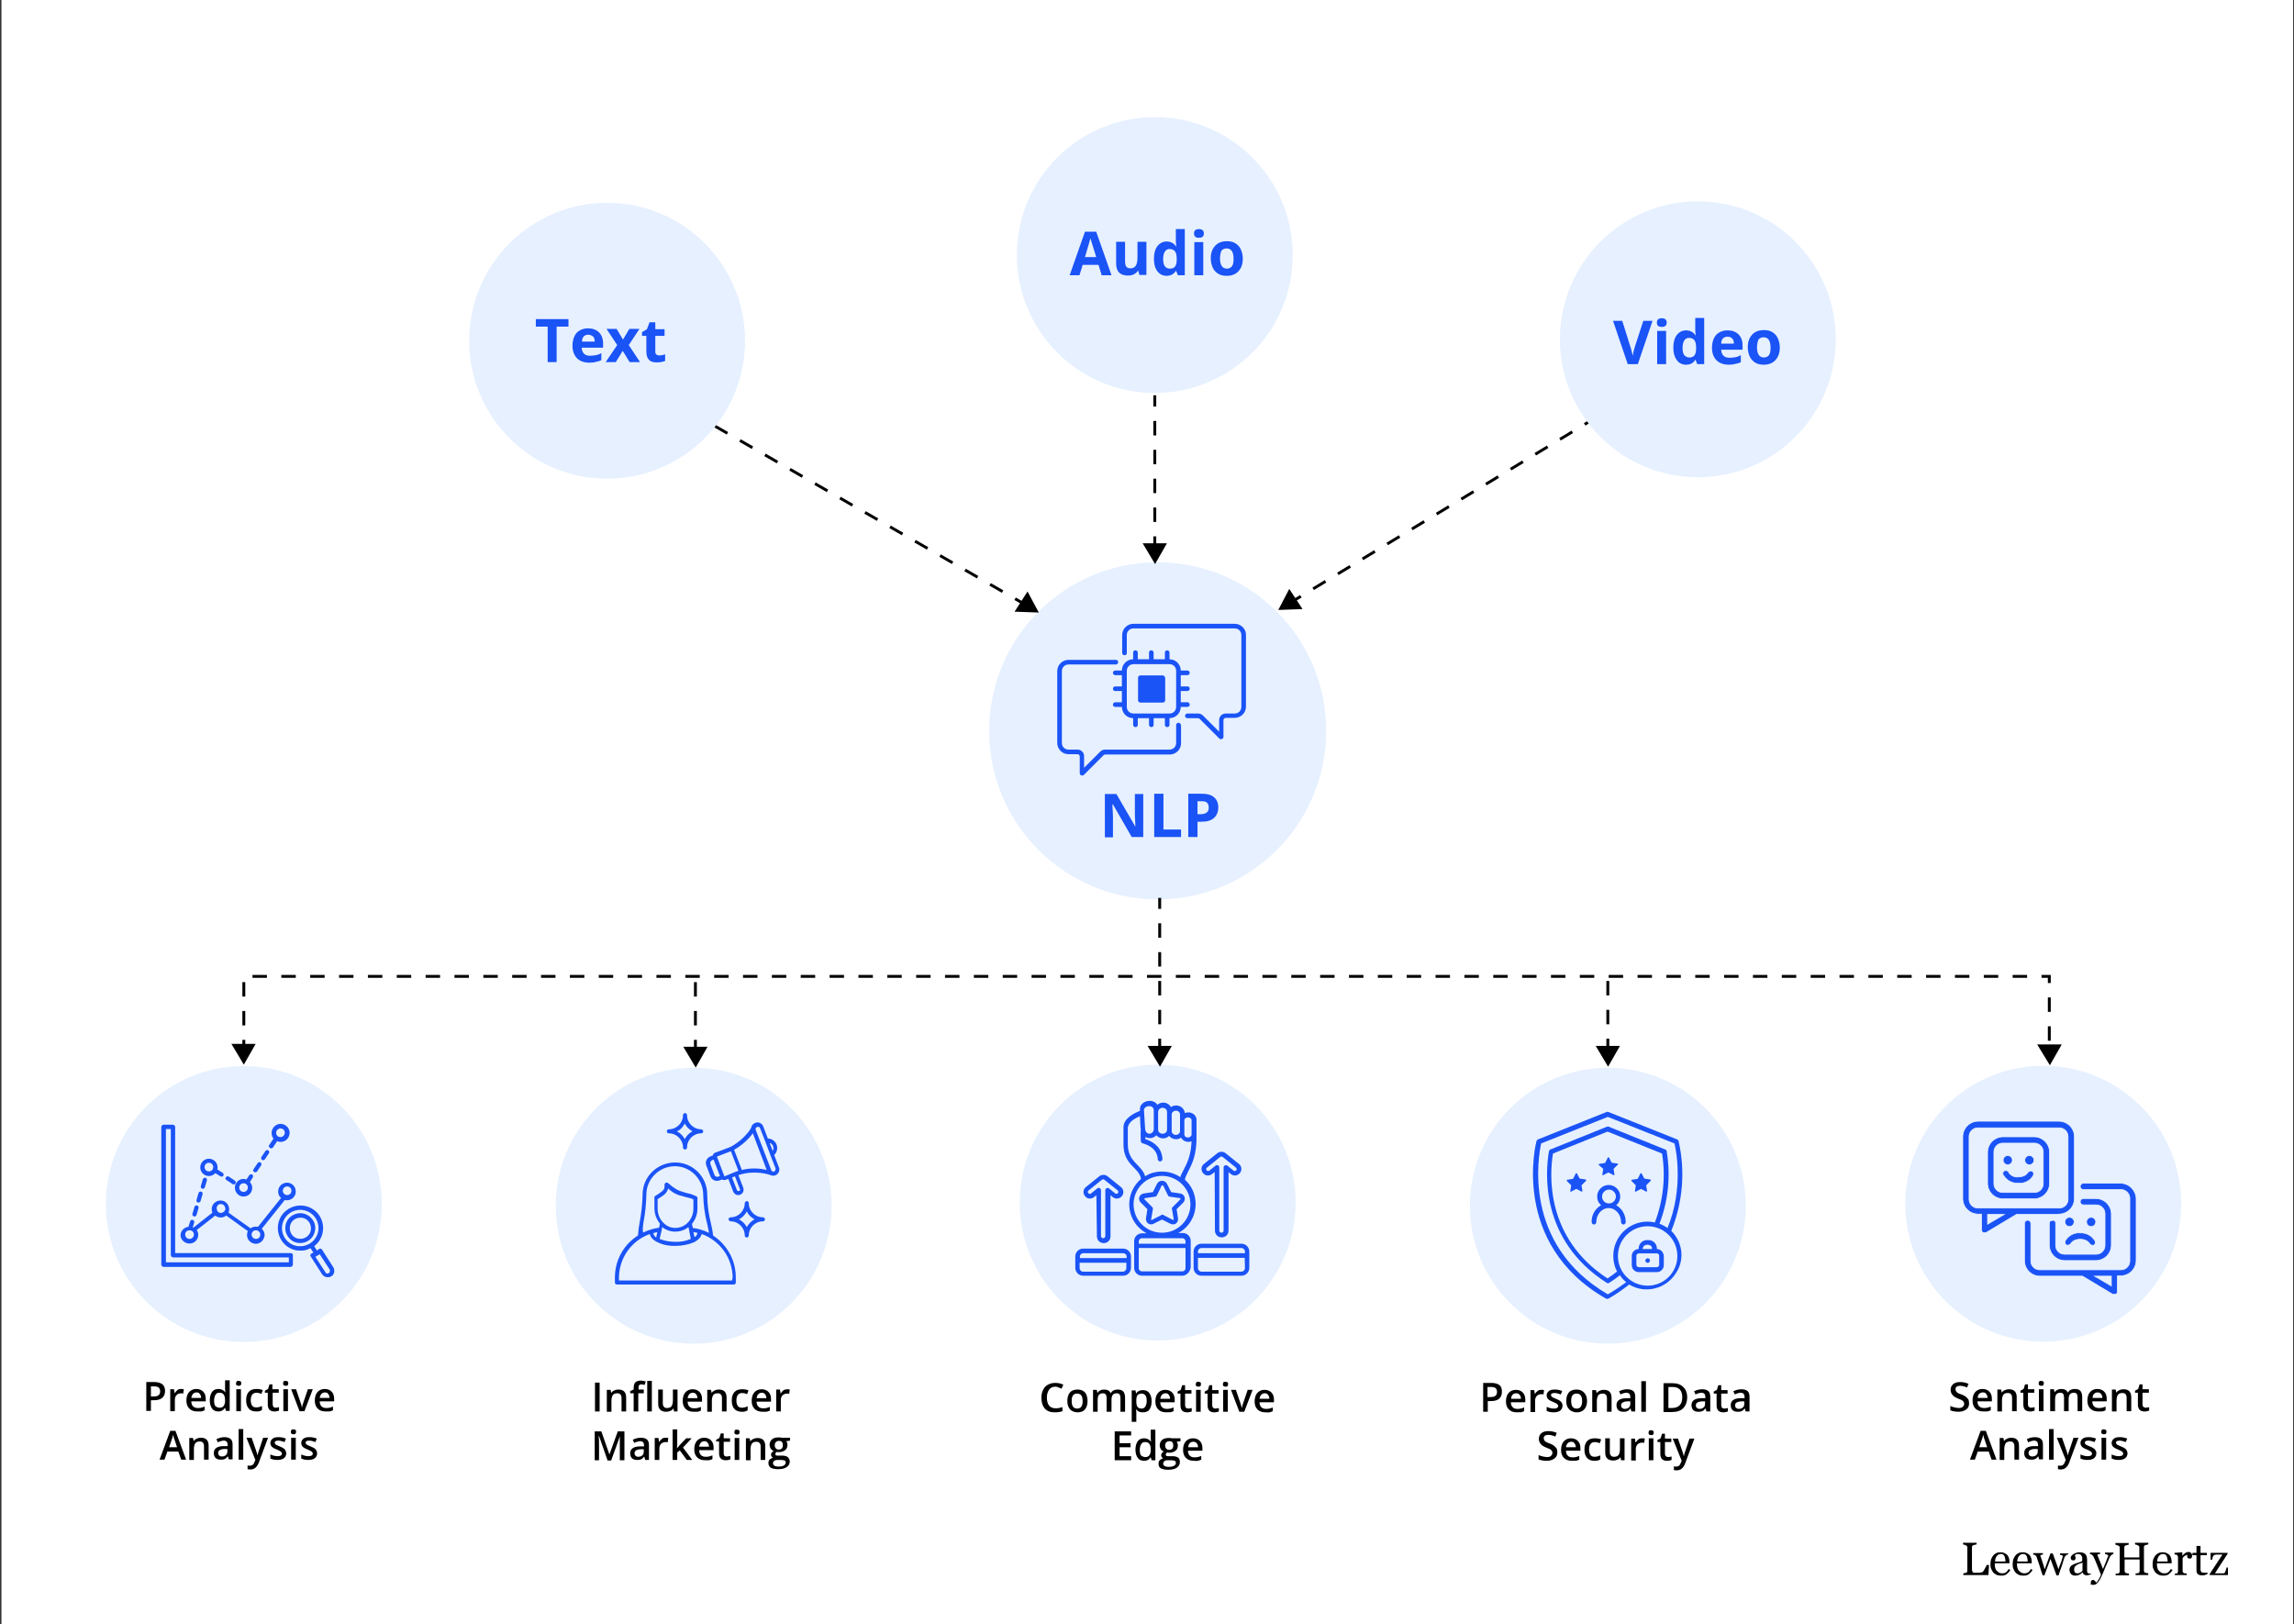 <?xml version="1.0" encoding="UTF-8"?> <svg xmlns="http://www.w3.org/2000/svg" width="795" height="563" viewBox="0 0 795 563" fill="none"><rect x="0" y="0" width="795" height="563" fill="#333333" stroke="none"/><g clip-path="url(#clip0_2_801)"><path d="M1146.5 -18.1H-2101.1V1141.6H1146.5V-18.1Z" fill="white"></path><path d="M206.2 489.2V479.2H207.8V489.2H206.2Z" fill="black"></path><path d="M217 489.2H215.4V484.6C215.4 484 215.3 483.6 215 483.3C214.8 483 214.4 482.9 213.9 482.9C213.2 482.9 212.7 483.1 212.4 483.5C212.1 483.9 211.9 484.6 211.9 485.5V489.3H210.3V481.7H211.6L211.8 482.7H211.9C212.1 482.3 212.5 482.1 212.9 481.9C213.3 481.7 213.8 481.6 214.3 481.6C216.1 481.6 217 482.5 217 484.4V489.2Z" fill="black"></path><path d="M223 482.9H221.2V489.2H219.6V482.9H218.4V482.1L219.6 481.6V481.1C219.6 480.2 219.8 479.5 220.2 479.1C220.6 478.7 221.3 478.5 222.1 478.5C222.7 478.5 223.2 478.6 223.8 478.8L223.4 480C223 479.9 222.6 479.8 222.3 479.8C221.9 479.8 221.7 479.9 221.5 480.1C221.3 480.3 221.3 480.7 221.3 481.1V481.6H223.1V482.9H223ZM225.9 489.2H224.3V478.6H225.9V489.2Z" fill="black"></path><path d="M233.6 489.2L233.4 488.2H233.3C233.1 488.6 232.8 488.8 232.3 489C231.9 489.2 231.4 489.3 230.9 489.3C230 489.3 229.3 489.1 228.8 488.6C228.3 488.1 228.1 487.5 228.1 486.5V481.6H229.7V486.3C229.7 486.9 229.8 487.3 230.1 487.6C230.3 487.9 230.7 488 231.2 488C231.9 488 232.4 487.8 232.7 487.4C233 487 233.2 486.3 233.2 485.4V481.6H234.8V489.2H233.6Z" fill="black"></path><path d="M240.4 489.3C239.2 489.3 238.3 489 237.6 488.3C236.9 487.6 236.6 486.7 236.6 485.5C236.6 484.3 236.9 483.3 237.5 482.6C238.1 481.9 239 481.5 240 481.5C241 481.5 241.8 481.8 242.4 482.4C243 483 243.3 483.8 243.3 484.9V485.8H238.3C238.3 486.5 238.5 487.1 238.9 487.5C239.3 487.9 239.8 488.1 240.5 488.1C240.9 488.1 241.4 488.1 241.7 488C242.1 487.9 242.5 487.8 242.9 487.6V488.9C242.5 489.1 242.1 489.2 241.7 489.3C241.4 489.3 240.9 489.3 240.4 489.3ZM240.1 482.7C239.6 482.7 239.2 482.9 238.9 483.2C238.6 483.5 238.4 484 238.3 484.6H241.7C241.7 484 241.5 483.5 241.2 483.2C241 482.9 240.6 482.7 240.1 482.7Z" fill="black"></path><path d="M251.8 489.2H250.2V484.6C250.2 484 250.1 483.6 249.8 483.3C249.6 483 249.2 482.9 248.7 482.9C248 482.9 247.5 483.1 247.2 483.5C246.9 483.9 246.7 484.6 246.7 485.5V489.3H245.1V481.7H246.4L246.6 482.7H246.7C246.9 482.3 247.3 482.1 247.7 481.9C248.1 481.7 248.6 481.6 249.1 481.6C250.9 481.6 251.8 482.5 251.8 484.4V489.2Z" fill="black"></path><path d="M257.1 489.3C256 489.3 255.1 489 254.5 488.3C253.9 487.6 253.6 486.7 253.6 485.4C253.6 484.1 253.9 483.2 254.5 482.5C255.1 481.8 256 481.5 257.2 481.5C258 481.5 258.7 481.6 259.4 481.9L258.9 483.2C258.2 482.9 257.7 482.8 257.2 482.8C255.9 482.8 255.2 483.7 255.2 485.4C255.2 486.2 255.4 486.9 255.7 487.3C256 487.7 256.5 487.9 257.1 487.9C257.8 487.9 258.5 487.7 259.1 487.4V488.8C258.8 489 258.5 489.1 258.2 489.2C258 489.3 257.6 489.3 257.1 489.3Z" fill="black"></path><path d="M264.3 489.3C263.1 489.3 262.2 489 261.5 488.3C260.8 487.6 260.5 486.7 260.5 485.5C260.5 484.3 260.8 483.3 261.4 482.6C262 481.9 262.9 481.5 263.9 481.5C264.9 481.5 265.7 481.8 266.3 482.4C266.9 483 267.2 483.8 267.2 484.9V485.8H262.2C262.2 486.5 262.4 487.1 262.8 487.5C263.2 487.9 263.7 488.1 264.4 488.1C264.8 488.1 265.3 488.1 265.6 488C266 487.9 266.4 487.8 266.8 487.6V488.9C266.4 489.1 266 489.2 265.6 489.3C265.3 489.3 264.8 489.3 264.3 489.3ZM264 482.7C263.5 482.7 263.1 482.9 262.8 483.2C262.5 483.5 262.3 484 262.2 484.6H265.6C265.6 484 265.4 483.5 265.1 483.2C264.9 482.9 264.5 482.7 264 482.7Z" fill="black"></path><path d="M272.9 481.5C273.2 481.5 273.5 481.5 273.7 481.6L273.5 483.1C273.3 483 273 483 272.8 483C272.2 483 271.6 483.2 271.2 483.6C270.8 484 270.6 484.6 270.6 485.2V489.2H269V481.6H270.3L270.5 482.9H270.6C270.9 482.4 271.2 482.1 271.6 481.8C272 481.6 272.4 481.5 272.9 481.5Z" fill="black"></path><path d="M210.5 506L207.6 497.7H207.5C207.6 498.9 207.6 500.1 207.6 501.2V506.1H206.1V496.1H208.4L211.2 504.1L214.1 496.1H216.4V506.1H214.8V501.2C214.8 500.7 214.8 500.1 214.8 499.3C214.8 498.5 214.8 498 214.9 497.9H214.8L211.8 506.2H210.5V506Z" fill="black"></path><path d="M223.6 506L223.3 504.9H223.2C222.8 505.4 222.5 505.7 222.1 505.8C221.7 506 221.3 506 220.7 506C220 506 219.4 505.8 219 505.4C218.6 505 218.4 504.4 218.4 503.7C218.4 502.9 218.7 502.3 219.3 501.9C219.9 501.5 220.8 501.3 221.9 501.3H223.2V501C223.2 500.5 223.1 500.2 222.9 499.9C222.7 499.7 222.3 499.5 221.9 499.5C221.5 499.5 221.1 499.6 220.8 499.7C220.5 499.8 220.1 499.9 219.8 500.1L219.3 499C219.7 498.8 220.2 498.6 220.6 498.5C221.1 498.4 221.5 498.3 222 498.3C223 498.3 223.7 498.5 224.2 498.9C224.7 499.3 224.9 500 224.9 500.9V506H223.6ZM221.2 504.9C221.8 504.9 222.3 504.7 222.6 504.4C223 504.1 223.1 503.6 223.1 503V502.3H222.1C221.3 502.3 220.8 502.5 220.4 502.7C220.1 502.9 219.9 503.3 219.9 503.7C219.9 504 220 504.3 220.2 504.5C220.5 504.8 220.8 504.9 221.2 504.9Z" fill="black"></path><path d="M230.8 498.3C231.1 498.3 231.4 498.3 231.6 498.4L231.4 499.9C231.2 499.8 230.9 499.8 230.7 499.8C230.1 499.8 229.5 500 229.1 500.4C228.7 500.8 228.5 501.4 228.5 502V506H226.9V498.4H228.2L228.4 499.7H228.5C228.8 499.2 229.1 498.9 229.5 498.6C229.9 498.3 230.4 498.3 230.8 498.3Z" fill="black"></path><path d="M234.6 502L235.5 500.9L237.8 498.5H239.7L236.7 501.7L239.9 506H238L235.6 502.7L234.7 503.4V506H233.1V495.4H234.7V500.6L234.6 502Z" fill="black"></path><path d="M244.4 506.1C243.2 506.1 242.3 505.8 241.6 505.1C240.9 504.4 240.6 503.5 240.6 502.3C240.6 501.1 240.9 500.1 241.5 499.4C242.1 498.7 243 498.3 244 498.3C245 498.3 245.8 498.6 246.4 499.2C247 499.8 247.3 500.6 247.3 501.7V502.6H242.3C242.3 503.3 242.5 503.9 242.9 504.3C243.3 504.7 243.8 504.9 244.5 504.9C244.9 504.9 245.4 504.9 245.7 504.8C246.1 504.7 246.5 504.6 246.9 504.4V505.7C246.5 505.9 246.1 506 245.7 506.1C245.3 506.1 244.9 506.1 244.4 506.1ZM244.1 499.5C243.6 499.5 243.2 499.7 242.9 500C242.6 500.3 242.4 500.8 242.3 501.4H245.7C245.7 500.8 245.5 500.3 245.2 500C245 499.7 244.6 499.5 244.1 499.5Z" fill="black"></path><path d="M251.9 504.8C252.3 504.8 252.7 504.7 253.1 504.6V505.8C252.9 505.9 252.7 505.9 252.4 506C252.1 506.1 251.8 506.1 251.5 506.1C250 506.1 249.2 505.3 249.2 503.7V499.6H248.2V499L249.3 498.4L249.8 496.8H250.8V498.5H253V499.7H250.8V503.7C250.8 504.1 250.9 504.4 251.1 504.6C251.4 504.8 251.6 504.8 251.9 504.8Z" fill="black"></path><path d="M254.5 496.4C254.5 496.1 254.6 495.9 254.7 495.7C254.8 495.5 255.1 495.5 255.4 495.5C255.7 495.5 255.9 495.6 256.1 495.7C256.3 495.8 256.3 496.1 256.3 496.4C256.3 496.7 256.2 496.9 256.1 497C255.9 497.2 255.7 497.2 255.4 497.2C255.1 497.2 254.9 497.1 254.7 497C254.6 496.9 254.5 496.7 254.5 496.4ZM256.2 506H254.6V498.4H256.2V506Z" fill="black"></path><path d="M265.2 506H263.6V501.4C263.6 500.8 263.5 500.4 263.2 500.1C263 499.8 262.6 499.7 262.1 499.7C261.4 499.7 260.9 499.9 260.6 500.3C260.3 500.7 260.1 501.4 260.1 502.3V506.1H258.5V498.5H259.8L260 499.5H260.1C260.3 499.1 260.7 498.9 261.1 498.7C261.5 498.5 262 498.4 262.5 498.4C264.3 498.4 265.2 499.3 265.2 501.2V506Z" fill="black"></path><path d="M273.8 498.4V499.3L272.5 499.5C272.6 499.7 272.7 499.9 272.8 500.1C272.9 500.3 272.9 500.6 272.9 500.8C272.9 501.6 272.6 502.2 272.1 502.6C271.6 503 270.8 503.3 269.9 503.3C269.7 503.3 269.4 503.3 269.2 503.2C268.9 503.4 268.7 503.7 268.7 504C268.7 504.2 268.8 504.3 268.9 504.4C269.1 504.5 269.4 504.5 269.8 504.5H271.1C271.9 504.5 272.6 504.7 273 505C273.4 505.4 273.7 505.9 273.7 506.5C273.7 507.4 273.3 508 272.6 508.5C271.9 509 270.9 509.2 269.5 509.2C268.5 509.2 267.7 509 267.1 508.7C266.6 508.3 266.3 507.8 266.3 507.1C266.3 506.6 266.4 506.2 266.7 505.9C267 505.6 267.4 505.4 267.9 505.2C267.7 505.1 267.5 505 267.4 504.8C267.3 504.6 267.2 504.4 267.2 504.2C267.2 503.9 267.3 503.7 267.4 503.5C267.6 503.3 267.8 503.1 268.1 502.9C267.7 502.7 267.4 502.5 267.1 502.1C266.9 501.7 266.7 501.3 266.7 500.8C266.7 500 267 499.3 267.5 498.9C268 498.4 268.8 498.2 269.7 498.2C269.9 498.2 270.1 498.2 270.4 498.2C270.6 498.2 270.8 498.3 270.9 498.3H273.8V498.4ZM267.9 507.2C267.9 507.5 268.1 507.8 268.4 508C268.7 508.2 269.2 508.3 269.7 508.3C270.6 508.3 271.2 508.2 271.7 507.9C272.1 507.6 272.3 507.3 272.3 506.9C272.3 506.6 272.2 506.3 271.9 506.2C271.7 506.1 271.2 506 270.6 506H269.4C268.9 506 268.6 506.1 268.3 506.3C268 506.5 267.9 506.8 267.9 507.2ZM268.5 500.9C268.5 501.4 268.6 501.7 268.9 502C269.1 502.3 269.5 502.4 269.9 502.4C270.8 502.4 271.3 501.9 271.3 500.9C271.3 500.4 271.2 500 271 499.8C270.8 499.5 270.4 499.4 270 499.4C269.5 499.4 269.2 499.5 268.9 499.8C268.6 500.1 268.5 500.4 268.5 500.9Z" fill="black"></path><path d="M57.2 482.1C57.2 483.1 56.9 483.9 56.2 484.5C55.5 485.1 54.5 485.3 53.3 485.3H52.3V489H50.7V479H53.5C54.7 479 55.7 479.3 56.3 479.8C56.9 480.3 57.2 481.1 57.2 482.1ZM52.2 484H53.1C53.9 484 54.6 483.9 54.9 483.6C55.3 483.3 55.5 482.9 55.5 482.2C55.5 481.6 55.3 481.2 55 480.9C54.6 480.6 54.1 480.5 53.4 480.5H52.3V484H52.2Z" fill="black"></path><path d="M62.9 481.4C63.2 481.4 63.5 481.4 63.7 481.5L63.5 483C63.3 482.9 63 482.9 62.8 482.9C62.2 482.9 61.6 483.1 61.2 483.5C60.8 483.9 60.6 484.5 60.6 485.1V489.1H59V481.5H60.3L60.5 482.8H60.6C60.9 482.3 61.2 482 61.6 481.7C62 481.4 62.4 481.4 62.9 481.4Z" fill="black"></path><path d="M68.4 489.2C67.2 489.2 66.3 488.9 65.6 488.2C64.9 487.5 64.6 486.6 64.6 485.4C64.6 484.2 64.9 483.2 65.5 482.5C66.1 481.8 67 481.4 68 481.4C69 481.4 69.8 481.7 70.4 482.3C71 482.9 71.3 483.7 71.3 484.8V485.7H66.3C66.3 486.4 66.5 487 66.9 487.4C67.3 487.8 67.8 488 68.5 488C68.9 488 69.4 488 69.7 487.9C70.1 487.8 70.5 487.7 70.9 487.5V488.8C70.5 489 70.1 489.1 69.7 489.2C69.3 489.2 68.9 489.2 68.4 489.2ZM68.1 482.6C67.6 482.6 67.2 482.8 66.9 483.1C66.6 483.4 66.4 483.9 66.3 484.5H69.7C69.7 483.9 69.5 483.4 69.2 483.1C69 482.7 68.6 482.6 68.1 482.6Z" fill="black"></path><path d="M75.7 489.2C74.8 489.2 74 488.9 73.5 488.2C73 487.5 72.7 486.6 72.7 485.3C72.7 484.1 73 483.1 73.5 482.4C74 481.7 74.8 481.4 75.7 481.4C76.7 481.4 77.5 481.8 78 482.5H78.1C78 482 78 481.5 78 481.2V478.4H79.6V489H78.3L78 488H77.9C77.4 488.8 76.7 489.2 75.7 489.2ZM76.1 487.9C76.8 487.9 77.2 487.7 77.5 487.3C77.8 486.9 78 486.3 78 485.5V485.3C78 484.3 77.8 483.7 77.5 483.3C77.2 482.9 76.7 482.7 76 482.7C75.4 482.7 75 482.9 74.7 483.4C74.4 483.9 74.2 484.5 74.2 485.4C74.2 486.2 74.3 486.9 74.6 487.3C75.1 487.7 75.5 487.9 76.1 487.9Z" fill="black"></path><path d="M81.8 479.5C81.8 479.2 81.9 479 82 478.8C82.1 478.6 82.4 478.6 82.7 478.6C83 478.6 83.2 478.7 83.4 478.8C83.6 478.9 83.6 479.2 83.6 479.5C83.6 479.8 83.5 480 83.4 480.1C83.2 480.3 83 480.3 82.7 480.3C82.4 480.3 82.2 480.2 82 480.1C81.8 480 81.8 479.8 81.8 479.5ZM83.5 489.1H81.9V481.5H83.5V489.1Z" fill="black"></path><path d="M88.8 489.2C87.7 489.2 86.8 488.9 86.2 488.2C85.6 487.5 85.3 486.6 85.3 485.3C85.3 484 85.6 483.1 86.2 482.4C86.8 481.7 87.7 481.4 88.9 481.4C89.7 481.4 90.4 481.5 91.1 481.8L90.6 483.1C89.9 482.8 89.4 482.7 88.9 482.7C87.6 482.7 86.9 483.6 86.9 485.3C86.9 486.1 87.1 486.8 87.4 487.2C87.7 487.6 88.2 487.8 88.8 487.8C89.5 487.8 90.2 487.6 90.8 487.3V488.7C90.5 488.9 90.2 489 89.9 489.1C89.7 489.2 89.3 489.2 88.8 489.2Z" fill="black"></path><path d="M95.5 487.9C95.9 487.9 96.3 487.8 96.7 487.7V488.9C96.5 489 96.3 489 96 489.1C95.7 489.2 95.4 489.2 95.1 489.2C93.6 489.2 92.8 488.4 92.8 486.8V482.7H91.8V482L92.9 481.4L93.4 479.8H94.4V481.5H96.6V482.7H94.5V486.7C94.5 487.1 94.6 487.4 94.8 487.6C94.9 487.8 95.2 487.9 95.5 487.9Z" fill="black"></path><path d="M98.1 479.5C98.1 479.2 98.2 479 98.3 478.8C98.4 478.6 98.7 478.6 99 478.6C99.3 478.6 99.5 478.7 99.7 478.8C99.9 478.9 99.9 479.2 99.9 479.5C99.9 479.8 99.8 480 99.7 480.1C99.5 480.3 99.3 480.3 99 480.3C98.7 480.3 98.5 480.2 98.3 480.1C98.2 480 98.1 479.8 98.1 479.5ZM99.8 489.1H98.2V481.5H99.8V489.1Z" fill="black"></path><path d="M103.8 489.1L100.9 481.5H102.6L104.1 485.9C104.4 486.6 104.5 487.2 104.6 487.7H104.7C104.7 487.4 104.9 486.8 105.2 485.9L106.7 481.5H108.4L105.5 489.1H103.8Z" fill="black"></path><path d="M112.9 489.2C111.7 489.2 110.8 488.9 110.1 488.2C109.4 487.5 109.1 486.6 109.1 485.4C109.1 484.2 109.4 483.2 110 482.5C110.6 481.8 111.5 481.4 112.5 481.4C113.5 481.4 114.3 481.7 114.9 482.3C115.5 482.9 115.8 483.7 115.8 484.8V485.7H110.8C110.8 486.4 111 487 111.4 487.4C111.8 487.8 112.3 488 113 488C113.4 488 113.9 488 114.2 487.9C114.6 487.8 115 487.7 115.4 487.5V488.8C115 489 114.6 489.1 114.2 489.2C113.9 489.2 113.4 489.2 112.9 489.2ZM112.6 482.6C112.1 482.6 111.7 482.8 111.4 483.1C111.1 483.4 110.9 483.9 110.8 484.5H114.2C114.2 483.9 114 483.4 113.7 483.1C113.5 482.7 113.1 482.6 112.6 482.6Z" fill="black"></path><path d="M62.8 505.9L61.8 503.1H58L57 505.9H55.3L59 495.9H60.8L64.5 505.9H62.8ZM61.4 501.7L60.5 499C60.4 498.8 60.3 498.5 60.2 498.1C60.1 497.7 60 497.4 60 497.2C59.9 497.8 59.7 498.4 59.5 499L58.6 501.6H61.4V501.7Z" fill="black"></path><path d="M72.3 505.9H70.7V501.3C70.7 500.7 70.6 500.3 70.3 500C70.1 499.7 69.7 499.6 69.2 499.6C68.5 499.6 68 499.8 67.7 500.2C67.4 500.6 67.2 501.3 67.2 502.2V506H65.6V498.4H66.9L67.1 499.4H67.2C67.4 499 67.8 498.8 68.2 498.6C68.6 498.4 69.1 498.3 69.6 498.3C71.4 498.3 72.3 499.2 72.3 501.1V505.9Z" fill="black"></path><path d="M79.3 505.9L79 504.8H78.9C78.5 505.3 78.2 505.6 77.8 505.7C77.4 505.9 77 505.9 76.4 505.9C75.7 505.9 75.1 505.7 74.7 505.3C74.3 504.9 74.1 504.3 74.1 503.6C74.1 502.8 74.4 502.2 75 501.8C75.6 501.4 76.5 501.2 77.6 501.2H78.9V500.8C78.9 500.3 78.8 500 78.6 499.7C78.4 499.5 78 499.3 77.6 499.3C77.2 499.3 76.8 499.4 76.5 499.5C76.2 499.6 75.8 499.7 75.5 499.9L75 498.8C75.4 498.6 75.9 498.4 76.3 498.3C76.8 498.2 77.2 498.1 77.7 498.1C78.7 498.1 79.4 498.3 79.9 498.7C80.4 499.1 80.6 499.8 80.6 500.7V505.8H79.3V505.9ZM76.9 504.8C77.5 504.8 78 504.6 78.3 504.3C78.7 504 78.8 503.5 78.8 502.9V502.2H77.8C77 502.2 76.5 502.4 76.1 502.6C75.8 502.8 75.6 503.2 75.6 503.6C75.6 503.9 75.7 504.2 75.9 504.4C76.2 504.7 76.5 504.8 76.9 504.8Z" fill="black"></path><path d="M84.3 505.9H82.7V495.3H84.3V505.9Z" fill="black"></path><path d="M85.4 498.3H87.2L88.7 502.6C88.9 503.2 89.1 503.8 89.2 504.3H89.3C89.3 504 89.4 503.7 89.5 503.4C89.6 503 90.2 501.3 91.2 498.3H92.9L89.7 506.9C89.1 508.5 88.1 509.3 86.8 509.3C86.4 509.3 86.1 509.3 85.8 509.2V507.9C86 508 86.3 508 86.6 508C87.4 508 87.9 507.6 88.2 506.7L88.5 506L85.4 498.3Z" fill="black"></path><path d="M99.2 503.7C99.2 504.4 98.9 505 98.4 505.4C97.9 505.8 97.1 506 96.1 506C95.1 506 94.3 505.8 93.7 505.5V504.1C94.6 504.5 95.4 504.7 96.2 504.7C97.2 504.7 97.7 504.4 97.7 503.8C97.7 503.6 97.6 503.4 97.5 503.3C97.4 503.2 97.2 503 97 502.9C96.8 502.8 96.4 502.6 96 502.4C95.1 502.1 94.5 501.7 94.2 501.4C93.9 501.1 93.7 500.6 93.7 500.1C93.7 499.5 94 499 94.5 498.6C95 498.2 95.7 498.1 96.6 498.1C97.5 498.1 98.3 498.3 99.1 498.6L98.6 499.8C97.8 499.5 97.1 499.3 96.5 499.3C95.7 499.3 95.2 499.5 95.2 500C95.2 500.2 95.3 500.4 95.5 500.6C95.7 500.8 96.2 501 96.9 501.3C97.5 501.5 98 501.8 98.3 502C98.6 502.2 98.8 502.4 98.9 502.7C99.1 503 99.2 503.4 99.2 503.7Z" fill="black"></path><path d="M100.8 496.3C100.8 496 100.9 495.8 101 495.6C101.1 495.4 101.4 495.4 101.7 495.4C102 495.4 102.2 495.5 102.4 495.6C102.6 495.7 102.6 496 102.6 496.3C102.6 496.6 102.5 496.8 102.4 496.9C102.2 497.1 102 497.1 101.7 497.1C101.4 497.1 101.2 497 101 496.9C100.9 496.8 100.8 496.6 100.8 496.3ZM102.5 505.9H100.9V498.3H102.5V505.9Z" fill="black"></path><path d="M109.9 503.7C109.9 504.4 109.6 505 109.1 505.4C108.6 505.8 107.8 506 106.8 506C105.8 506 105 505.8 104.4 505.5V504.1C105.3 504.5 106.1 504.7 106.9 504.7C107.9 504.7 108.4 504.4 108.4 503.8C108.4 503.6 108.3 503.4 108.2 503.3C108.1 503.2 107.9 503 107.7 502.9C107.5 502.8 107.1 502.6 106.7 502.4C105.8 502.1 105.2 501.7 104.9 501.4C104.6 501.1 104.4 500.6 104.4 500.1C104.4 499.5 104.7 499 105.2 498.6C105.7 498.2 106.4 498.1 107.3 498.1C108.2 498.1 109 498.3 109.8 498.6L109.3 499.8C108.5 499.5 107.8 499.3 107.2 499.3C106.4 499.3 105.9 499.5 105.9 500C105.9 500.2 106 500.4 106.2 500.6C106.4 500.8 106.9 501 107.6 501.3C108.2 501.5 108.7 501.8 109 502C109.3 502.2 109.5 502.4 109.6 502.7C109.8 503 109.9 503.4 109.9 503.7Z" fill="black"></path><path d="M682.4 486.4C682.4 487.3 682.1 488 681.4 488.5C680.7 489 679.9 489.3 678.7 489.3C677.6 489.3 676.6 489.1 675.9 488.8V487.3C676.4 487.5 676.8 487.7 677.4 487.8C678 487.9 678.4 488 678.8 488C679.4 488 679.9 487.9 680.2 487.6C680.5 487.3 680.7 487 680.7 486.6C680.7 486.2 680.6 485.9 680.3 485.6C680 485.3 679.4 485 678.5 484.7C677.6 484.3 676.9 483.9 676.6 483.4C676.2 482.9 676 482.4 676 481.7C676 480.9 676.3 480.2 676.9 479.7C677.5 479.2 678.3 479 679.3 479C680.3 479 681.2 479.2 682.2 479.6L681.7 480.9C680.8 480.5 680 480.3 679.3 480.3C678.8 480.3 678.4 480.4 678.1 480.6C677.8 480.8 677.7 481.1 677.7 481.5C677.7 481.8 677.8 482 677.9 482.2C678 482.4 678.2 482.6 678.4 482.7C678.6 482.9 679.1 483.1 679.8 483.3C680.5 483.6 681.1 483.9 681.4 484.2C681.7 484.5 682 484.8 682.2 485.1C682.3 485.5 682.4 485.9 682.4 486.4Z" fill="black"></path><path d="M687.4 489.2C686.2 489.2 685.3 488.9 684.6 488.2C683.9 487.5 683.6 486.6 683.6 485.4C683.6 484.2 683.9 483.2 684.5 482.5C685.1 481.8 686 481.4 687 481.4C688 481.4 688.8 481.7 689.4 482.3C690 482.9 690.3 483.7 690.3 484.8V485.7H685.3C685.3 486.4 685.5 487 685.9 487.4C686.3 487.8 686.8 488 687.5 488C687.9 488 688.4 488 688.7 487.9C689.1 487.8 689.5 487.7 689.9 487.5V488.8C689.5 489 689.1 489.1 688.7 489.2C688.4 489.2 688 489.2 687.4 489.2ZM687.1 482.6C686.6 482.6 686.2 482.8 685.9 483.1C685.6 483.4 685.4 483.9 685.4 484.5H688.8C688.8 483.9 688.6 483.4 688.3 483.1C688.1 482.7 687.7 482.6 687.1 482.6Z" fill="black"></path><path d="M698.9 489.1H697.3V484.5C697.3 483.9 697.2 483.5 696.9 483.2C696.7 482.9 696.3 482.8 695.8 482.8C695.1 482.8 694.6 483 694.3 483.4C694 483.8 693.8 484.5 693.8 485.4V489.2H692.2V481.6H693.5L693.7 482.6H693.8C694 482.2 694.4 482 694.8 481.8C695.2 481.6 695.7 481.5 696.2 481.5C698 481.5 698.9 482.4 698.9 484.3V489.1Z" fill="black"></path><path d="M703.9 487.9C704.3 487.9 704.7 487.8 705.1 487.7V488.9C704.9 489 704.7 489 704.4 489.1C704.1 489.2 703.8 489.2 703.5 489.2C702 489.2 701.2 488.4 701.2 486.8V482.7H700.2V482L701.3 481.4L701.8 479.8H702.8V481.5H705V482.7H702.8V486.7C702.8 487.1 702.9 487.4 703.1 487.6C703.3 487.8 703.6 487.9 703.9 487.9Z" fill="black"></path><path d="M706.5 479.5C706.5 479.2 706.6 479 706.7 478.8C706.8 478.6 707.1 478.6 707.4 478.6C707.7 478.6 707.9 478.7 708.1 478.8C708.3 478.9 708.3 479.2 708.3 479.5C708.3 479.8 708.2 480 708.1 480.1C707.9 480.3 707.7 480.3 707.4 480.3C707.1 480.3 706.9 480.2 706.7 480.1C706.6 480 706.5 479.8 706.5 479.5ZM708.2 489.1H706.6V481.5H708.2V489.1Z" fill="black"></path><path d="M716.9 489.1H715.3V484.4C715.3 483.8 715.2 483.4 715 483.1C714.8 482.8 714.4 482.7 714 482.7C713.4 482.7 712.9 482.9 712.6 483.3C712.3 483.7 712.2 484.4 712.2 485.3V489.1H710.5V481.5H711.8L712 482.5H712.1C712.3 482.1 712.6 481.9 713 481.7C713.4 481.5 713.8 481.4 714.3 481.4C715.5 481.4 716.2 481.8 716.6 482.6H716.7C716.9 482.2 717.2 481.9 717.6 481.7C718 481.5 718.5 481.4 719 481.4C719.9 481.4 720.6 481.6 721 482.1C721.4 482.6 721.6 483.3 721.6 484.2V489.1H720V484.4C720 483.8 719.9 483.4 719.7 483.1C719.5 482.8 719.1 482.7 718.7 482.7C718.1 482.7 717.6 482.9 717.3 483.3C717 483.7 716.9 484.3 716.9 485.1V489.1Z" fill="black"></path><path d="M727.2 489.2C726 489.2 725.1 488.9 724.4 488.2C723.7 487.5 723.4 486.6 723.4 485.4C723.4 484.2 723.7 483.2 724.3 482.5C724.9 481.8 725.8 481.4 726.8 481.4C727.8 481.4 728.6 481.7 729.2 482.3C729.8 482.9 730.1 483.7 730.1 484.8V485.7H725.1C725.1 486.4 725.3 487 725.7 487.4C726.1 487.8 726.6 488 727.3 488C727.7 488 728.2 488 728.5 487.9C728.9 487.8 729.3 487.7 729.7 487.5V488.8C729.3 489 728.9 489.1 728.5 489.2C728.2 489.2 727.7 489.2 727.2 489.2ZM726.9 482.6C726.4 482.6 726 482.8 725.7 483.1C725.4 483.4 725.2 483.9 725.2 484.5H728.6C728.6 483.9 728.4 483.4 728.1 483.1C727.8 482.7 727.4 482.6 726.9 482.6Z" fill="black"></path><path d="M738.6 489.1H737V484.5C737 483.9 736.9 483.5 736.6 483.2C736.4 482.9 736 482.8 735.5 482.8C734.8 482.8 734.3 483 734 483.4C733.7 483.8 733.5 484.5 733.5 485.4V489.2H731.9V481.6H733.2L733.4 482.6H733.5C733.7 482.2 734.1 482 734.5 481.8C734.9 481.6 735.4 481.5 735.9 481.5C737.7 481.5 738.6 482.4 738.6 484.3V489.1Z" fill="black"></path><path d="M743.6 487.9C744 487.9 744.4 487.8 744.8 487.7V488.9C744.6 489 744.4 489 744.1 489.1C743.8 489.2 743.5 489.2 743.2 489.2C741.7 489.2 740.9 488.4 740.9 486.8V482.7H739.9V482L741 481.4L741.5 479.8H742.5V481.5H744.7V482.7H742.5V486.7C742.5 487.1 742.6 487.4 742.8 487.6C743.1 487.8 743.3 487.9 743.6 487.9Z" fill="black"></path><path d="M690.2 505.9L689.2 503.1H685.4L684.4 505.9H682.7L686.4 495.9H688.2L691.9 505.9H690.2ZM688.7 501.7L687.8 499C687.7 498.8 687.6 498.5 687.5 498.1C687.4 497.7 687.3 497.4 687.3 497.2C687.2 497.8 687 498.4 686.8 499L685.9 501.6H688.7V501.7Z" fill="black"></path><path d="M699.7 505.9H698.1V501.3C698.1 500.7 698 500.3 697.7 500C697.5 499.7 697.1 499.6 696.6 499.6C695.9 499.6 695.4 499.8 695.1 500.2C694.8 500.6 694.6 501.3 694.6 502.2V506H693V498.4H694.3L694.5 499.4H694.6C694.8 499 695.2 498.8 695.6 498.6C696 498.4 696.5 498.3 697 498.3C698.8 498.3 699.7 499.2 699.7 501.1V505.9Z" fill="black"></path><path d="M706.7 505.9L706.4 504.8H706.3C705.9 505.3 705.6 505.6 705.2 505.7C704.8 505.9 704.4 505.9 703.8 505.9C703.1 505.9 702.5 505.7 702.1 505.3C701.7 504.9 701.5 504.3 701.5 503.6C701.5 502.8 701.8 502.2 702.4 501.8C703 501.4 703.9 501.2 705 501.2H706.3V500.8C706.3 500.3 706.2 500 706 499.7C705.8 499.5 705.4 499.3 705 499.3C704.6 499.3 704.2 499.4 703.9 499.5C703.6 499.6 703.2 499.7 702.9 499.9L702.4 498.8C702.8 498.6 703.3 498.4 703.7 498.3C704.2 498.2 704.6 498.1 705.1 498.1C706.1 498.1 706.8 498.3 707.3 498.7C707.8 499.1 708 499.8 708 500.7V505.8H706.7V505.9ZM704.3 504.8C704.9 504.8 705.4 504.6 705.7 504.3C706.1 504 706.2 503.5 706.2 502.9V502.2H705.2C704.4 502.2 703.9 502.4 703.5 502.6C703.2 502.8 703 503.2 703 503.6C703 503.9 703.1 504.2 703.3 504.4C703.6 504.7 703.9 504.8 704.3 504.8Z" fill="black"></path><path d="M711.7 505.9H710.1V495.3H711.7V505.9Z" fill="black"></path><path d="M712.8 498.3H714.6L716.1 502.6C716.3 503.2 716.5 503.8 716.6 504.3H716.7C716.7 504 716.8 503.7 716.9 503.4C717 503 717.6 501.3 718.6 498.3H720.3L717.1 506.9C716.5 508.5 715.5 509.3 714.2 509.3C713.8 509.3 713.5 509.3 713.2 509.2V507.9C713.4 508 713.7 508 714 508C714.8 508 715.3 507.6 715.6 506.7L715.9 506L712.8 498.3Z" fill="black"></path><path d="M726.5 503.7C726.5 504.4 726.2 505 725.7 505.4C725.2 505.8 724.4 506 723.4 506C722.4 506 721.6 505.8 721 505.5V504.1C721.9 504.5 722.7 504.7 723.5 504.7C724.5 504.7 725 504.4 725 503.8C725 503.6 724.9 503.4 724.8 503.3C724.7 503.2 724.5 503 724.3 502.9C724.1 502.8 723.7 502.6 723.3 502.4C722.4 502.1 721.8 501.7 721.5 501.4C721.2 501.1 721 500.6 721 500.1C721 499.5 721.3 499 721.8 498.6C722.3 498.2 723 498.1 723.9 498.1C724.8 498.1 725.6 498.3 726.4 498.6L725.9 499.8C725.1 499.5 724.4 499.3 723.8 499.3C723 499.3 722.5 499.5 722.5 500C722.5 500.2 722.6 500.4 722.8 500.6C723 500.8 723.5 501 724.2 501.3C724.8 501.5 725.3 501.8 725.6 502C725.9 502.2 726.1 502.4 726.2 502.7C726.5 503 726.5 503.4 726.5 503.7Z" fill="black"></path><path d="M728.2 496.3C728.2 496 728.3 495.8 728.4 495.6C728.5 495.4 728.8 495.4 729.1 495.4C729.4 495.4 729.6 495.5 729.8 495.6C730 495.7 730 496 730 496.3C730 496.6 729.9 496.8 729.8 496.9C729.6 497.1 729.4 497.1 729.1 497.1C728.8 497.1 728.6 497 728.4 496.9C728.3 496.8 728.2 496.6 728.2 496.3ZM729.9 505.9H728.3V498.3H729.9V505.9Z" fill="black"></path><path d="M737.3 503.7C737.3 504.4 737 505 736.5 505.4C736 505.8 735.2 506 734.2 506C733.2 506 732.4 505.8 731.8 505.5V504.1C732.7 504.5 733.5 504.7 734.3 504.7C735.3 504.7 735.8 504.4 735.8 503.8C735.8 503.6 735.7 503.4 735.6 503.3C735.5 503.2 735.3 503 735.1 502.9C734.9 502.8 734.5 502.6 734.1 502.4C733.2 502.1 732.6 501.7 732.3 501.4C732 501.1 731.8 500.6 731.8 500.1C731.8 499.5 732.1 499 732.6 498.6C733.1 498.2 733.8 498.1 734.7 498.1C735.6 498.1 736.4 498.3 737.2 498.6L736.7 499.8C735.9 499.5 735.2 499.3 734.6 499.3C733.8 499.3 733.3 499.5 733.3 500C733.3 500.2 733.4 500.4 733.6 500.6C733.8 500.8 734.3 501 735 501.3C735.6 501.5 736.1 501.8 736.4 502C736.7 502.2 736.9 502.4 737 502.7C737.2 503 737.3 503.4 737.3 503.7Z" fill="black"></path><path d="M365.8 480.6C364.9 480.6 364.1 480.9 363.6 481.6C363.1 482.3 362.8 483.2 362.8 484.4C362.8 485.6 363.1 486.6 363.6 487.2C364.1 487.8 364.9 488.1 365.8 488.1C366.2 488.1 366.6 488.1 367 488C367.4 487.9 367.8 487.8 368.2 487.7V489.1C367.4 489.4 366.5 489.5 365.5 489.5C364 489.5 362.9 489.1 362.1 488.2C361.3 487.3 360.9 486 360.9 484.4C360.9 483.4 361.1 482.5 361.5 481.7C361.9 480.9 362.4 480.3 363.2 479.9C363.9 479.5 364.8 479.3 365.7 479.3C366.7 479.3 367.7 479.5 368.5 479.9L367.9 481.3C367.6 481.1 367.2 481 366.8 480.9C366.6 480.7 366.2 480.6 365.8 480.6Z" fill="black"></path><path d="M376.9 485.6C376.9 486.8 376.6 487.8 376 488.5C375.4 489.2 374.5 489.5 373.4 489.5C372.7 489.5 372.1 489.3 371.5 489C371 488.7 370.5 488.2 370.3 487.6C370 487 369.9 486.3 369.9 485.5C369.9 484.3 370.2 483.3 370.8 482.6C371.4 481.9 372.3 481.6 373.5 481.6C374.6 481.6 375.5 482 376.1 482.7C376.6 483.4 376.9 484.4 376.9 485.6ZM371.4 485.6C371.4 487.3 372 488.2 373.3 488.2C374.6 488.2 375.2 487.3 375.2 485.6C375.2 483.9 374.6 483 373.3 483C372.6 483 372.1 483.2 371.8 483.7C371.5 484.2 371.4 484.7 371.4 485.6Z" fill="black"></path><path d="M385.2 489.3H383.5V484.6C383.5 484 383.4 483.6 383.2 483.3C383 483 382.6 482.9 382.2 482.9C381.6 482.9 381.1 483.1 380.8 483.5C380.5 483.9 380.4 484.6 380.4 485.5V489.3H378.8V481.7H380.1L380.3 482.7H380.4C380.6 482.3 380.9 482.1 381.3 481.9C381.7 481.7 382.1 481.6 382.6 481.6C383.8 481.6 384.5 482 384.9 482.8H385C385.2 482.4 385.5 482.1 385.9 481.9C386.3 481.7 386.8 481.6 387.3 481.6C388.2 481.6 388.9 481.8 389.3 482.3C389.7 482.8 389.9 483.5 389.9 484.4V489.3H388.3V484.6C388.3 484 388.2 483.6 388 483.3C387.8 483 387.4 482.9 387 482.9C386.4 482.9 385.9 483.1 385.6 483.5C385.3 483.9 385.2 484.5 385.2 485.3V489.3Z" fill="black"></path><path d="M396 489.5C395 489.5 394.3 489.2 393.8 488.5H393.7C393.8 489.1 393.8 489.5 393.8 489.7V492.8H392.2V481.9H393.5C393.5 482 393.6 482.4 393.7 482.9H393.8C394.3 482.1 395.1 481.8 396.1 481.8C397 481.8 397.8 482.1 398.3 482.8C398.8 483.5 399.1 484.4 399.1 485.7C399.1 487 398.8 487.9 398.3 488.6C397.8 489.3 396.9 489.5 396 489.5ZM395.6 483C395 483 394.5 483.2 394.2 483.6C393.9 484 393.8 484.6 393.8 485.4V485.6C393.8 486.5 393.9 487.2 394.2 487.6C394.5 488 395 488.2 395.6 488.2C396.2 488.2 396.6 488 396.9 487.5C397.2 487 397.4 486.4 397.4 485.6C397.4 484.8 397.3 484.1 397 483.7C396.6 483.2 396.2 483 395.6 483Z" fill="black"></path><path d="M404.2 489.5C403 489.5 402.1 489.2 401.4 488.5C400.7 487.8 400.4 486.9 400.4 485.7C400.4 484.5 400.7 483.5 401.3 482.8C401.9 482.1 402.8 481.7 403.8 481.7C404.8 481.7 405.6 482 406.2 482.6C406.8 483.2 407.1 484 407.1 485.1V486H402.1C402.1 486.7 402.3 487.3 402.7 487.7C403.1 488.1 403.6 488.3 404.3 488.3C404.7 488.3 405.2 488.3 405.5 488.2C405.9 488.1 406.3 488 406.7 487.8V489.1C406.3 489.3 405.9 489.4 405.5 489.5C405.2 489.4 404.7 489.5 404.2 489.5ZM403.9 482.9C403.4 482.9 403 483.1 402.7 483.4C402.4 483.7 402.2 484.2 402.1 484.8H405.5C405.5 484.2 405.3 483.7 405 483.4C404.8 483 404.4 482.9 403.9 482.9Z" fill="black"></path><path d="M411.8 488.2C412.2 488.2 412.6 488.1 413 488V489.2C412.8 489.3 412.6 489.3 412.3 489.4C412 489.5 411.7 489.5 411.4 489.5C409.9 489.5 409.1 488.7 409.1 487.1V483H408.1V482.3L409.2 481.7L409.7 480.1H410.7V481.8H412.9V483H410.7V487C410.7 487.4 410.8 487.7 411 487.9C411.2 488.1 411.5 488.2 411.8 488.2Z" fill="black"></path><path d="M414.4 479.8C414.4 479.5 414.5 479.3 414.6 479.1C414.7 478.9 415 478.9 415.3 478.9C415.6 478.9 415.8 479 416 479.1C416.2 479.2 416.2 479.5 416.2 479.8C416.2 480.1 416.1 480.3 416 480.4C415.8 480.6 415.6 480.6 415.3 480.6C415 480.6 414.8 480.5 414.6 480.4C414.4 480.3 414.4 480.1 414.4 479.8ZM416.1 489.3H414.5V481.7H416.1V489.3Z" fill="black"></path><path d="M421.2 488.2C421.6 488.2 422 488.1 422.4 488V489.2C422.2 489.3 422 489.3 421.7 489.4C421.4 489.5 421.1 489.5 420.8 489.5C419.3 489.5 418.5 488.7 418.5 487.1V483H417.5V482.3L418.6 481.7L419.1 480.1H420.1V481.8H422.3V483H420.1V487C420.1 487.4 420.2 487.7 420.4 487.9C420.6 488.1 420.9 488.2 421.2 488.2Z" fill="black"></path><path d="M423.8 479.8C423.8 479.5 423.9 479.3 424 479.1C424.1 478.9 424.4 478.9 424.7 478.9C425 478.9 425.2 479 425.4 479.1C425.6 479.2 425.6 479.5 425.6 479.8C425.6 480.1 425.5 480.3 425.4 480.4C425.2 480.6 425 480.6 424.7 480.6C424.4 480.6 424.2 480.5 424 480.4C423.9 480.3 423.8 480.1 423.8 479.8ZM425.5 489.3H423.9V481.7H425.5V489.3Z" fill="black"></path><path d="M429.5 489.3L426.6 481.7H428.3L429.8 486.1C430.1 486.8 430.2 487.4 430.3 487.9H430.4C430.4 487.6 430.6 487 430.9 486.1L432.4 481.7H434.1L431.2 489.3H429.5Z" fill="black"></path><path d="M438.6 489.5C437.4 489.5 436.5 489.2 435.8 488.5C435.1 487.8 434.8 486.9 434.8 485.7C434.8 484.5 435.1 483.5 435.7 482.8C436.3 482.1 437.2 481.7 438.2 481.7C439.2 481.7 440 482 440.6 482.6C441.2 483.2 441.5 484 441.5 485.1V486H436.5C436.5 486.7 436.7 487.3 437.1 487.7C437.5 488.1 438 488.3 438.7 488.3C439.1 488.3 439.6 488.3 439.9 488.2C440.3 488.1 440.7 488 441.1 487.8V489.1C440.7 489.3 440.3 489.4 439.9 489.5C439.5 489.6 439.1 489.5 438.6 489.5ZM438.3 482.9C437.8 482.9 437.4 483.1 437.1 483.4C436.8 483.7 436.6 484.2 436.5 484.8H439.9C439.9 484.2 439.7 483.7 439.4 483.4C439.2 483 438.8 482.9 438.3 482.9Z" fill="black"></path><path d="M392 506.1H386.3V496.1H392V497.5H388V500.2H391.8V501.6H388V504.7H392V506.1Z" fill="black"></path><path d="M396.5 506.3C395.6 506.3 394.8 506 394.3 505.3C393.8 504.6 393.5 503.7 393.5 502.4C393.5 501.2 393.8 500.2 394.3 499.5C394.8 498.8 395.6 498.5 396.5 498.5C397.5 498.5 398.3 498.9 398.8 499.6H398.9C398.8 499.1 398.8 498.6 398.8 498.3V495.5H400.4V506.1H399.1L398.8 505.1H398.7C398.3 505.9 397.5 506.3 396.5 506.3ZM396.9 505C397.6 505 398 504.8 398.3 504.4C398.6 504 398.8 503.4 398.8 502.6V502.4C398.8 501.4 398.6 500.8 398.3 500.4C398 500 397.5 499.8 396.8 499.8C396.2 499.8 395.8 500 395.5 500.5C395.2 501 395 501.6 395 502.5C395 503.3 395.1 504 395.4 504.4C395.9 504.8 396.4 505 396.9 505Z" fill="black"></path><path d="M409.1 498.6V499.5L407.8 499.7C407.9 499.9 408 500.1 408.1 500.3C408.2 500.5 408.2 500.8 408.2 501C408.2 501.8 407.9 502.4 407.4 502.8C406.9 503.2 406.1 503.5 405.2 503.5C405 503.5 404.7 503.5 404.5 503.4C404.2 503.6 404 503.9 404 504.2C404 504.4 404.1 504.5 404.2 504.6C404.4 504.7 404.7 504.7 405.1 504.7H406.4C407.2 504.7 407.9 504.9 408.3 505.2C408.7 505.5 408.9 506.1 408.9 506.7C408.9 507.6 408.5 508.2 407.8 508.7C407.1 509.2 406.1 509.4 404.7 509.4C403.7 509.4 402.9 509.2 402.3 508.9C401.7 508.6 401.5 508 401.5 507.3C401.5 506.8 401.6 506.4 401.9 506.1C402.2 505.8 402.6 505.6 403.1 505.4C402.9 505.3 402.7 505.2 402.6 505C402.5 504.8 402.4 504.6 402.4 504.4C402.4 504.1 402.5 503.9 402.6 503.7C402.7 503.5 403 503.3 403.3 503.1C402.9 502.9 402.6 502.7 402.3 502.3C402.1 501.9 401.9 501.5 401.9 501C401.9 500.2 402.2 499.5 402.7 499.1C403.2 498.6 404 498.4 404.9 498.4C405.1 498.4 405.3 498.4 405.6 498.4C405.8 498.4 406 498.5 406.1 498.5H409.1V498.6ZM403.1 507.3C403.1 507.6 403.3 507.9 403.6 508.1C403.9 508.3 404.4 508.4 404.9 508.4C405.8 508.4 406.4 508.3 406.9 508C407.4 507.7 407.5 507.4 407.5 507C407.5 506.7 407.4 506.4 407.1 506.3C406.9 506.2 406.4 506.1 405.8 506.1H404.6C404.1 506.1 403.8 506.2 403.5 506.4C403.3 506.7 403.1 507 403.1 507.3ZM403.8 501C403.8 501.5 403.9 501.8 404.2 502.1C404.4 502.4 404.8 502.5 405.2 502.5C406.1 502.5 406.6 502 406.6 501C406.6 500.5 406.5 500.1 406.3 499.9C406.1 499.6 405.7 499.5 405.3 499.5C404.8 499.5 404.5 499.6 404.2 499.9C403.9 500.1 403.8 500.5 403.8 501Z" fill="black"></path><path d="M413.8 506.3C412.6 506.3 411.7 506 411 505.3C410.3 504.6 410 503.7 410 502.5C410 501.3 410.3 500.3 410.9 499.6C411.5 498.9 412.4 498.5 413.4 498.5C414.4 498.5 415.2 498.8 415.8 499.4C416.4 500 416.7 500.8 416.7 501.9V502.8H411.7C411.7 503.5 411.9 504.1 412.3 504.5C412.7 504.9 413.2 505.1 413.9 505.1C414.3 505.1 414.8 505.1 415.1 505C415.5 504.9 415.9 504.8 416.3 504.6V505.9C415.9 506.1 415.5 506.2 415.1 506.3C414.7 506.4 414.3 506.3 413.8 506.3ZM413.5 499.7C413 499.7 412.6 499.9 412.3 500.2C412 500.5 411.8 501 411.8 501.6H415.2C415.2 501 415 500.5 414.7 500.2C414.4 499.8 414 499.7 413.5 499.7Z" fill="black"></path><path d="M520.5 482.4C520.5 483.4 520.2 484.2 519.5 484.8C518.8 485.4 517.8 485.6 516.6 485.6H515.6V489.3H514V479.3H516.9C518.1 479.3 519.1 479.6 519.7 480.1C520.3 480.6 520.5 481.4 520.5 482.4ZM515.5 484.2H516.4C517.2 484.2 517.9 484.1 518.2 483.8C518.6 483.5 518.8 483.1 518.8 482.4C518.8 481.8 518.6 481.4 518.3 481.1C517.9 480.8 517.4 480.7 516.7 480.7H515.5V484.2Z" fill="black"></path><path d="M525.7 489.5C524.5 489.5 523.6 489.2 522.9 488.5C522.2 487.8 521.9 486.9 521.9 485.7C521.9 484.5 522.2 483.5 522.8 482.8C523.4 482.1 524.3 481.7 525.3 481.7C526.3 481.7 527.1 482 527.7 482.6C528.3 483.2 528.6 484 528.6 485.1V486H523.6C523.6 486.7 523.8 487.3 524.2 487.7C524.6 488.1 525.1 488.3 525.8 488.3C526.2 488.3 526.7 488.3 527 488.2C527.4 488.1 527.8 488 528.2 487.8V489.1C527.8 489.3 527.4 489.4 527 489.5C526.6 489.4 526.2 489.5 525.7 489.5ZM525.4 482.9C524.9 482.9 524.5 483.1 524.2 483.4C523.9 483.7 523.7 484.2 523.7 484.8H527.1C527.1 484.2 526.9 483.7 526.6 483.4C526.3 483 525.9 482.9 525.4 482.9Z" fill="black"></path><path d="M534.3 481.7C534.6 481.7 534.9 481.7 535.1 481.8L534.9 483.3C534.7 483.2 534.4 483.2 534.2 483.2C533.6 483.2 533 483.4 532.6 483.8C532.2 484.2 532 484.8 532 485.4V489.4H530.4V481.8H531.7L531.9 483.1H532C532.2 482.6 532.6 482.3 533 482C533.4 481.7 533.8 481.7 534.3 481.7Z" fill="black"></path><path d="M541.5 487.2C541.5 487.9 541.2 488.5 540.7 488.9C540.2 489.3 539.4 489.5 538.4 489.5C537.4 489.5 536.6 489.3 536 489V487.6C536.9 488 537.7 488.2 538.5 488.2C539.5 488.2 540 487.9 540 487.3C540 487.1 539.9 486.9 539.8 486.8C539.7 486.7 539.5 486.5 539.3 486.4C539 486.3 538.7 486.1 538.3 485.9C537.4 485.6 536.8 485.2 536.5 484.9C536.2 484.6 536 484.1 536 483.6C536 483 536.3 482.5 536.8 482.1C537.3 481.7 538 481.6 538.9 481.6C539.8 481.6 540.6 481.8 541.4 482.1L540.9 483.3C540.1 483 539.4 482.8 538.8 482.8C538 482.8 537.5 483 537.5 483.5C537.5 483.7 537.6 483.9 537.8 484.1C538 484.3 538.5 484.5 539.2 484.8C539.8 485 540.3 485.3 540.6 485.5C540.9 485.7 541.1 485.9 541.2 486.2C541.5 486.5 541.5 486.8 541.5 487.2Z" fill="black"></path><path d="M550 485.6C550 486.8 549.7 487.8 549 488.5C548.4 489.2 547.5 489.5 546.4 489.5C545.7 489.5 545.1 489.3 544.5 489C544 488.7 543.5 488.2 543.2 487.6C542.9 487 542.8 486.3 542.8 485.5C542.8 484.3 543.1 483.3 543.7 482.6C544.3 481.9 545.2 481.6 546.4 481.6C547.5 481.6 548.4 482 549 482.7C549.7 483.4 550 484.4 550 485.6ZM544.5 485.6C544.5 487.3 545.1 488.2 546.4 488.2C547.7 488.2 548.3 487.3 548.3 485.6C548.3 483.9 547.7 483 546.4 483C545.7 483 545.2 483.2 544.9 483.7C544.6 484.1 544.5 484.7 544.5 485.6Z" fill="black"></path><path d="M558.5 489.3H556.9V484.7C556.9 484.1 556.8 483.7 556.5 483.4C556.3 483.1 555.9 483 555.4 483C554.7 483 554.2 483.2 553.9 483.6C553.6 484 553.4 484.7 553.4 485.6V489.4H551.8V481.8H553.1L553.3 482.8H553.4C553.6 482.4 554 482.2 554.4 482C554.8 481.8 555.3 481.7 555.8 481.7C557.6 481.7 558.5 482.6 558.5 484.5V489.3Z" fill="black"></path><path d="M565.4 489.3L565.1 488.2H565C564.6 488.7 564.3 489 563.9 489.1C563.5 489.3 563.1 489.3 562.5 489.3C561.8 489.3 561.2 489.1 560.8 488.7C560.4 488.3 560.2 487.7 560.2 487C560.2 486.2 560.5 485.6 561.1 485.2C561.7 484.8 562.6 484.6 563.7 484.6H565V484.2C565 483.7 564.9 483.4 564.7 483.1C564.5 482.9 564.1 482.7 563.7 482.7C563.3 482.7 562.9 482.8 562.6 482.9C562.3 483 561.9 483.1 561.6 483.3L561.1 482.2C561.5 482 562 481.8 562.4 481.7C562.9 481.6 563.3 481.5 563.8 481.5C564.8 481.5 565.5 481.7 566 482.1C566.5 482.5 566.7 483.2 566.7 484.1V489.2H565.4V489.3ZM563.1 488.3C563.7 488.3 564.2 488.1 564.5 487.8C564.9 487.5 565 487 565 486.4V485.7H564C563.2 485.7 562.7 485.9 562.3 486.1C562 486.3 561.8 486.7 561.8 487.1C561.8 487.4 561.9 487.7 562.1 487.9C562.4 488.2 562.7 488.3 563.1 488.3Z" fill="black"></path><path d="M570.4 489.3H568.8V478.7H570.4V489.3Z" fill="black"></path><path d="M584.7 484.3C584.7 485.9 584.2 487.2 583.3 488.1C582.4 489 581.1 489.4 579.3 489.4H576.5V479.4H579.6C581.2 479.4 582.4 479.8 583.3 480.7C584.2 481.5 584.7 482.7 584.7 484.3ZM583 484.3C583 481.9 581.9 480.7 579.6 480.7H578.2V488H579.4C581.7 488 583 486.8 583 484.3Z" fill="black"></path><path d="M591.4 489.3L591.1 488.2H591C590.6 488.7 590.3 489 589.9 489.1C589.5 489.3 589.1 489.3 588.5 489.3C587.8 489.3 587.2 489.1 586.8 488.7C586.4 488.3 586.2 487.7 586.2 487C586.2 486.2 586.5 485.6 587.1 485.2C587.7 484.8 588.6 484.6 589.7 484.6H591V484.2C591 483.7 590.9 483.4 590.7 483.1C590.5 482.9 590.1 482.7 589.7 482.7C589.3 482.7 588.9 482.8 588.6 482.9C588.3 483 587.9 483.1 587.6 483.3L587.1 482.2C587.5 482 588 481.8 588.4 481.7C588.9 481.6 589.3 481.5 589.8 481.5C590.8 481.5 591.5 481.7 592 482.1C592.5 482.5 592.7 483.2 592.7 484.1V489.2H591.4V489.3ZM589 488.3C589.6 488.3 590.1 488.1 590.4 487.8C590.8 487.5 590.9 487 590.9 486.4V485.7H589.9C589.1 485.7 588.6 485.9 588.2 486.1C587.9 486.3 587.7 486.7 587.7 487.1C587.7 487.4 587.8 487.7 588 487.9C588.3 488.2 588.6 488.3 589 488.3Z" fill="black"></path><path d="M597.6 488.2C598 488.2 598.4 488.1 598.8 488V489.2C598.6 489.3 598.4 489.3 598.1 489.4C597.8 489.5 597.5 489.5 597.2 489.5C595.7 489.5 594.9 488.7 594.9 487.1V483H593.9V482.3L595 481.7L595.5 480.1H596.5V481.8H598.7V483H596.5V487C596.5 487.4 596.6 487.7 596.8 487.9C597 488.1 597.3 488.2 597.6 488.2Z" fill="black"></path><path d="M605 489.3L604.7 488.2H604.6C604.2 488.7 603.9 489 603.5 489.1C603.1 489.3 602.7 489.3 602.1 489.3C601.4 489.3 600.8 489.1 600.4 488.7C600 488.3 599.8 487.7 599.8 487C599.8 486.2 600.1 485.6 600.7 485.2C601.3 484.8 602.2 484.6 603.3 484.6H604.6V484.2C604.6 483.7 604.5 483.4 604.3 483.1C604.1 482.9 603.7 482.7 603.3 482.7C602.9 482.7 602.5 482.8 602.2 482.9C601.9 483 601.5 483.1 601.2 483.3L600.7 482.2C601.1 482 601.6 481.8 602 481.7C602.5 481.6 602.9 481.5 603.4 481.5C604.4 481.5 605.1 481.7 605.6 482.1C606.1 482.5 606.3 483.2 606.3 484.1V489.2H605V489.3ZM602.6 488.3C603.2 488.3 603.7 488.1 604 487.8C604.4 487.5 604.5 487 604.5 486.4V485.7H603.5C602.7 485.7 602.2 485.9 601.8 486.1C601.5 486.3 601.3 486.7 601.3 487.1C601.3 487.4 601.4 487.7 601.6 487.9C601.9 488.2 602.2 488.3 602.6 488.3Z" fill="black"></path><path d="M539.7 503.4C539.7 504.3 539.4 505 538.7 505.5C538 506 537.2 506.3 536 506.3C534.9 506.3 533.9 506.1 533.2 505.8V504.3C533.7 504.5 534.1 504.7 534.7 504.8C535.3 504.9 535.7 505 536.1 505C536.7 505 537.2 504.9 537.5 504.6C537.8 504.3 538 504 538 503.6C538 503.2 537.9 502.9 537.6 502.6C537.3 502.3 536.7 502 535.8 501.7C534.9 501.3 534.2 500.9 533.9 500.4C533.5 499.9 533.3 499.4 533.3 498.7C533.3 497.9 533.6 497.2 534.2 496.7C534.8 496.2 535.6 496 536.6 496C537.6 496 538.5 496.2 539.5 496.6L539 497.9C538.1 497.5 537.3 497.3 536.6 497.3C536.1 497.3 535.7 497.4 535.4 497.6C535.1 497.8 535 498.1 535 498.5C535 498.8 535.1 499 535.2 499.2C535.3 499.4 535.5 499.6 535.7 499.7C536 499.9 536.4 500.1 537.1 500.3C537.8 500.6 538.4 500.9 538.7 501.2C539 501.5 539.3 501.8 539.5 502.1C539.7 502.6 539.7 503 539.7 503.4Z" fill="black"></path><path d="M544.8 506.3C543.6 506.3 542.7 506 542 505.3C541.3 504.6 541 503.7 541 502.5C541 501.3 541.3 500.3 541.9 499.6C542.5 498.9 543.4 498.5 544.4 498.5C545.4 498.5 546.2 498.8 546.8 499.4C547.4 500 547.7 500.8 547.7 501.9V502.8H542.7C542.7 503.5 542.9 504.1 543.3 504.5C543.7 504.9 544.2 505.1 544.9 505.1C545.3 505.1 545.8 505.1 546.1 505C546.5 504.9 546.9 504.8 547.3 504.6V505.9C546.9 506.1 546.5 506.2 546.1 506.3C545.8 506.2 545.3 506.3 544.8 506.3ZM544.5 499.7C544 499.7 543.6 499.9 543.3 500.2C543 500.5 542.8 501 542.7 501.6H546.1C546.1 501 545.9 500.5 545.6 500.2C545.4 499.8 545 499.7 544.5 499.7Z" fill="black"></path><path d="M552.6 506.3C551.5 506.3 550.6 506 550 505.3C549.4 504.6 549.1 503.7 549.1 502.4C549.1 501.1 549.4 500.2 550 499.5C550.6 498.8 551.5 498.5 552.7 498.5C553.5 498.5 554.2 498.6 554.9 498.9L554.4 500.2C553.7 499.9 553.2 499.8 552.7 499.8C551.4 499.8 550.7 500.7 550.7 502.4C550.7 503.2 550.9 503.9 551.2 504.3C551.5 504.7 552 504.9 552.6 504.9C553.3 504.9 554 504.7 554.6 504.4V505.8C554.3 506 554 506.1 553.7 506.2C553.5 506.2 553.1 506.3 552.6 506.3Z" fill="black"></path><path d="M561.8 506.1L561.6 505.1H561.5C561.3 505.5 561 505.7 560.5 505.9C560.1 506.1 559.6 506.2 559.1 506.2C558.2 506.2 557.5 506 557 505.5C556.5 505 556.3 504.4 556.3 503.4V498.5H557.9V503.2C557.9 503.8 558 504.2 558.3 504.5C558.5 504.8 558.9 504.9 559.4 504.9C560.1 504.9 560.6 504.7 560.9 504.3C561.2 503.9 561.4 503.2 561.4 502.3V498.5H563V506.1H561.8Z" fill="black"></path><path d="M569.2 498.5C569.5 498.5 569.8 498.5 570 498.6L569.8 500.1C569.6 500 569.3 500 569.1 500C568.5 500 567.9 500.2 567.5 500.6C567.1 501 566.9 501.6 566.9 502.2V506.2H565.3V498.6H566.6L566.8 499.9H566.9C567.2 499.4 567.5 499.1 567.9 498.8C568.3 498.5 568.8 498.5 569.2 498.5Z" fill="black"></path><path d="M571.3 496.6C571.3 496.3 571.4 496.1 571.5 495.9C571.6 495.7 571.9 495.7 572.2 495.7C572.5 495.7 572.7 495.8 572.9 495.9C573.1 496 573.1 496.3 573.1 496.6C573.1 496.9 573 497.1 572.9 497.2C572.7 497.4 572.5 497.4 572.2 497.4C571.9 497.4 571.7 497.3 571.5 497.2C571.4 497.1 571.3 496.9 571.3 496.6ZM573 506.1H571.4V498.5H573V506.1Z" fill="black"></path><path d="M578.1 505C578.5 505 578.9 504.9 579.3 504.8V506C579.1 506.1 578.9 506.1 578.6 506.2C578.3 506.3 578 506.3 577.7 506.3C576.2 506.3 575.4 505.5 575.4 503.9V499.8H574.4V499.1L575.5 498.5L576 496.9H577V498.6H579.2V499.8H577V503.8C577 504.2 577.1 504.5 577.3 504.7C577.6 504.9 577.8 505 578.1 505Z" fill="black"></path><path d="M579.7 498.6H581.5L583 502.9C583.2 503.5 583.4 504.1 583.5 504.6H583.6C583.6 504.3 583.7 504 583.8 503.7C583.9 503.3 584.5 501.6 585.5 498.6H587.2L584 507.2C583.4 508.8 582.4 509.6 581.1 509.6C580.7 509.6 580.4 509.6 580.1 509.5V508.2C580.3 508.3 580.6 508.3 580.9 508.3C581.7 508.3 582.2 507.9 582.5 507L582.8 506.3L579.7 498.6Z" fill="black"></path><path d="M84.5 465.1C110.899 465.1 132.3 443.699 132.3 417.3C132.3 390.901 110.899 369.5 84.5 369.5C58.101 369.5 36.7 390.901 36.7 417.3C36.7 443.699 58.101 465.1 84.5 465.1Z" fill="#E6F0FF"></path><path d="M401.2 464.6C427.599 464.6 449 443.199 449 416.8C449 390.401 427.599 369 401.2 369C374.801 369 353.4 390.401 353.4 416.8C353.4 443.199 374.801 464.6 401.2 464.6Z" fill="#E6F0FF"></path><path d="M401.2 311.7C433.453 311.7 459.6 285.553 459.6 253.3C459.6 221.047 433.453 194.9 401.2 194.9C368.947 194.9 342.8 221.047 342.8 253.3C342.8 285.553 368.947 311.7 401.2 311.7Z" fill="#E6F0FF"></path><path d="M400.2 136.2C426.599 136.2 448 114.799 448 88.4C448 62.001 426.599 40.6 400.2 40.6C373.801 40.6 352.4 62.001 352.4 88.4C352.4 114.799 373.801 136.2 400.2 136.2Z" fill="#E6F0FF"></path><path d="M708.1 465C734.499 465 755.9 443.599 755.9 417.2C755.9 390.801 734.499 369.4 708.1 369.4C681.701 369.4 660.3 390.801 660.3 417.2C660.3 443.599 681.701 465 708.1 465Z" fill="#E6F0FF"></path><path d="M557.2 465.7C583.599 465.7 605 444.299 605 417.9C605 391.501 583.599 370.1 557.2 370.1C530.801 370.1 509.4 391.501 509.4 417.9C509.4 444.299 530.801 465.7 557.2 465.7Z" fill="#E6F0FF"></path><path d="M240.4 465.7C266.799 465.7 288.2 444.299 288.2 417.9C288.2 391.501 266.799 370.1 240.4 370.1C214.001 370.1 192.6 391.501 192.6 417.9C192.6 444.299 214.001 465.7 240.4 465.7Z" fill="#E6F0FF"></path><path d="M100.8 434.3H60.7V390.6C60.7 390.2 60.4 389.9 59.9 389.8H56.7C56.3 389.8 56 390.1 55.9 390.6V438.3C55.9 438.7 56.2 439 56.7 439.1H100.7C101.1 439.1 101.4 438.8 101.5 438.3V435.1C101.6 434.7 101.2 434.3 100.8 434.3ZM100.1 437.5H57.5V391.3H59.2V435C59.2 435.4 59.5 435.7 60 435.8H100.1V437.5Z" fill="#1A53F6"></path><path d="M65.7 431C67.4 431 68.7 429.6 68.7 428C68.7 427.4 68.5 426.8 68.2 426.3L74.6 421.3C75.7 422.2 77.3 422.2 78.4 421.3L85.9 426.7C85.7 427.1 85.6 427.5 85.6 428C85.6 429.7 86.9 431 88.6 431.1C90.3 431.1 91.6 429.7 91.7 428.1C91.7 427.3 91.4 426.4 90.7 425.9L98.7 415.9C98.9 416 99.2 416 99.4 416C101.1 416 102.5 414.7 102.5 413C102.5 411.3 101.2 409.9 99.5 409.9C97.8 409.9 96.4 411.2 96.4 412.9C96.4 413.8 96.7 414.6 97.4 415.2L89.4 425.2C88.5 425 87.6 425.2 86.8 425.7L79.2 420.3C79.8 418.7 79.1 417 77.6 416.3C76 415.7 74.3 416.4 73.6 417.9C73.3 418.7 73.3 419.5 73.6 420.3L67 425.5C66.9 425.5 66.8 425.4 66.8 425.4L67.3 423.7C67.4 423.3 67.2 422.9 66.8 422.8C66.4 422.7 66 422.9 65.9 423.3L65.3 425.2C63.6 425.4 62.4 426.9 62.6 428.5C62.8 429.8 64.1 431 65.7 431ZM99.5 411.2C100.4 411.2 101 411.9 101 412.7C101 413.6 100.3 414.2 99.5 414.2C98.7 414.2 98 413.5 98 412.7C98 411.9 98.7 411.2 99.5 411.2ZM90.2 427.9C90.2 428.8 89.5 429.4 88.7 429.4C87.9 429.4 87.2 428.7 87.2 427.9C87.2 427 87.9 426.4 88.7 426.4C89.5 426.4 90.2 427.1 90.2 427.9ZM76.5 417.3C77.4 417.3 78 418 78.1 418.8C78.2 419.6 77.4 420.3 76.6 420.4C76.1 420.4 75.7 420.2 75.4 419.8C75.2 419.5 75.1 419.2 75.1 418.9C75 418 75.7 417.3 76.5 417.3ZM65.7 426.4C66.6 426.4 67.2 427.1 67.2 427.9C67.2 428.7 66.5 429.4 65.7 429.4C64.8 429.4 64.2 428.7 64.2 427.9C64.1 427.1 64.8 426.4 65.7 426.4Z" fill="#1A53F6"></path><path d="M72.4 407.6C73.3 407.6 74.1 407.2 74.6 406.6L76.4 407.7C76.8 407.9 77.2 407.8 77.4 407.5C77.6 407.2 77.5 406.7 77.2 406.5L75.3 405.3C75.4 405.1 75.4 404.8 75.4 404.6C75.4 402.9 74 401.6 72.4 401.6C70.7 401.6 69.4 403 69.4 404.6C69.4 406.2 70.7 407.6 72.4 407.6ZM72.4 403C73.3 403 73.9 403.7 73.9 404.5C73.9 405.4 73.2 406 72.4 406C71.5 406 70.9 405.3 70.9 404.5C70.9 403.7 71.5 403 72.4 403Z" fill="#1A53F6"></path><path d="M84.4 414.7C86.1 414.7 87.4 413.4 87.4 411.7C87.4 410.9 87.1 410.2 86.6 409.7L87.6 408.1C87.8 407.8 87.7 407.3 87.4 407.1C87.1 406.9 86.6 407 86.4 407.3L85.4 408.8C85.1 408.7 84.7 408.6 84.4 408.6C82.7 408.6 81.4 410 81.4 411.6C81.4 413.3 82.7 414.7 84.4 414.7ZM84.4 410.1C85.3 410.1 85.9 410.8 85.9 411.6C85.9 412.5 85.2 413.1 84.4 413.1C83.5 413.1 82.9 412.4 82.9 411.6C82.9 410.8 83.6 410.1 84.4 410.1Z" fill="#1A53F6"></path><path d="M68.6 416.8C68.7 416.8 68.7 416.8 68.8 416.8C69.1 416.8 69.4 416.6 69.5 416.3L70.2 413.9C70.3 413.5 70.1 413.1 69.7 413C69.3 412.9 68.9 413.1 68.8 413.5L68.1 415.9C68 416.2 68.2 416.7 68.6 416.8Z" fill="#1A53F6"></path><path d="M67.2 421.6C67.6 421.7 68 421.5 68.1 421.1L68.8 418.7C68.9 418.3 68.7 417.9 68.3 417.8C67.9 417.7 67.5 417.9 67.4 418.3L66.7 420.7C66.5 421 66.8 421.4 67.2 421.6Z" fill="#1A53F6"></path><path d="M70.3 408.7L69.6 411.1C69.5 411.5 69.7 411.9 70.1 412C70.2 412 70.2 412 70.3 412C70.6 412 70.9 411.8 71 411.5L71.7 409.1C71.8 408.7 71.6 408.3 71.2 408.2C70.8 408.1 70.5 408.3 70.3 408.7Z" fill="#1A53F6"></path><path d="M78.5 409L80.6 410.4C81 410.6 81.4 410.5 81.6 410.2C81.8 409.9 81.7 409.4 81.4 409.2L79.3 407.8C79 407.6 78.5 407.7 78.3 408C78 408.3 78.1 408.8 78.5 409Z" fill="#1A53F6"></path><path d="M93.6 397.9C93.9 398.1 94.4 398 94.6 397.7L96 395.6V395.5C97.6 396.2 99.4 395.5 100.1 393.9C100.8 392.3 100.1 390.5 98.5 389.8C96.9 389.1 95.1 389.8 94.4 391.4C93.9 392.5 94.1 393.7 94.8 394.7C94.7 394.7 94.7 394.8 94.6 394.9L93.2 397C93.1 397.2 93.2 397.6 93.6 397.9ZM97.2 391.1C98.1 391.1 98.7 391.8 98.7 392.6C98.7 393.4 98 394.1 97.2 394.1C96.3 394.1 95.7 393.4 95.7 392.6C95.7 391.8 96.4 391.1 97.2 391.1Z" fill="#1A53F6"></path><path d="M90.8 402C91.1 402.2 91.6 402.1 91.8 401.8L93.2 399.7C93.4 399.4 93.3 398.9 93 398.7C92.7 398.5 92.2 398.6 92 398.9L90.6 401C90.4 401.3 90.5 401.8 90.8 402Z" fill="#1A53F6"></path><path d="M88.1 406.2C88.4 406.4 88.9 406.3 89.1 406L90.5 403.9C90.7 403.6 90.6 403.1 90.3 402.9C90 402.7 89.5 402.8 89.3 403.1L87.9 405.2C87.6 405.5 87.7 406 88.1 406.2Z" fill="#1A53F6"></path><path d="M105.2 420.6C102.4 420 99.6 421.7 99 424.5C98.4 427.3 100.1 430.1 102.9 430.7C105.7 431.3 108.5 429.6 109.1 426.8C109.8 424 108 421.3 105.2 420.6ZM107.7 426.5C107.3 428.5 105.3 429.7 103.3 429.3C101.3 428.9 100.1 426.9 100.5 424.9C100.9 422.9 102.9 421.7 104.9 422.1C106.9 422.5 108.1 424.5 107.7 426.5Z" fill="#1A53F6"></path><path d="M115.5 439.2L111.6 433.1C111.4 432.8 110.9 432.6 110.6 432.9L109.8 433.4L108.9 431.9C112.3 429.3 113 424.4 110.4 420.9C107.8 417.5 102.9 416.8 99.4 419.4C95.9 422 95.3 426.9 97.9 430.4C98.8 431.6 100 432.5 101.4 433C101.7 433.1 102 433.2 102.4 433.3C102.7 433.4 103 433.4 103.4 433.4C104.9 433.6 106.3 433.3 107.6 432.6L108.6 434.1L107.9 434.5C107.6 434.7 107.4 435.2 107.7 435.5L111.6 441.6C112.3 442.7 113.8 443 114.9 442.3C115.8 441.8 116.2 440.3 115.5 439.2ZM103.4 431.9C103.2 431.9 102.9 431.9 102.7 431.8C102.4 431.7 102.2 431.7 101.9 431.6C98.6 430.4 96.9 426.8 98.1 423.5C99.3 420.2 102.9 418.5 106.2 419.7C109.5 420.9 111.2 424.5 110 427.8C109 430.5 106.3 432.2 103.4 431.9ZM114.3 440.7C114.2 441.2 113.7 441.5 113.3 441.4C113.1 441.3 112.9 441.2 112.8 441L109.3 435.6L110.8 434.7L114.3 440.1C114.3 440.2 114.4 440.4 114.3 440.7Z" fill="#1A53F6"></path><path d="M88.6 361.8L84.5 369L80.2 361.8H88.6Z" fill="black"></path><path d="M245.2 362.8L241.1 370L236.8 362.8H245.2Z" fill="black"></path><path d="M408.4 250.5C408 250.5 407.6 250.8 407.6 251.3V257.5C407.6 258.8 406.6 259.8 405.3 259.8H383C382.4 259.8 381.8 260 381.3 260.5L375.7 266.1V262.1C375.7 260.8 374.7 259.8 373.4 259.8H370.3C369 259.8 368 258.8 368 257.5V232.6C368 231.3 369 230.3 370.3 230.3H386.7C387.1 230.3 387.5 230 387.5 229.5C387.5 229 387.2 228.7 386.7 228.7H370.3C368.2 228.7 366.4 230.4 366.4 232.6V257.5C366.4 259.6 368.1 261.4 370.3 261.4H373.4C373.8 261.4 374.2 261.7 374.2 262.2V268C374.2 268.3 374.4 268.6 374.7 268.7C374.8 268.7 374.9 268.8 375 268.8C375.2 268.8 375.4 268.7 375.6 268.6L382.5 261.7C382.6 261.6 382.8 261.5 383.1 261.5H405.4C407.5 261.5 409.3 259.8 409.3 257.6V251.4C409.2 250.8 408.8 250.5 408.4 250.5Z" fill="#1A53F6"></path><path d="M427.9 216.2H392.8C390.7 216.2 388.9 217.9 388.9 220.1V226.3C388.9 226.7 389.2 227.1 389.7 227.1C390.2 227.1 390.5 226.8 390.5 226.3V220.1C390.5 218.8 391.5 217.8 392.8 217.8H427.9C429.2 217.8 430.2 218.8 430.2 220.1V245C430.2 246.3 429.2 247.3 427.9 247.3H424.8C423.5 247.3 422.5 248.3 422.5 249.6V253.6L416.9 248C416.5 247.6 415.9 247.3 415.2 247.3H411.5C411.1 247.3 410.7 247.6 410.7 248.1C410.7 248.6 411 248.9 411.5 248.9H415.1C415.3 248.9 415.5 249 415.7 249.1L422.6 256C422.7 256.1 422.9 256.2 423.2 256.2C423.3 256.2 423.4 256.2 423.5 256.1C423.8 256 424 255.7 424 255.4V249.6C424 249.2 424.3 248.8 424.8 248.8H427.9C430 248.8 431.8 247.1 431.8 244.9V220C431.8 217.9 430 216.2 427.9 216.2Z" fill="#1A53F6"></path><path d="M403 234.1H395.2C394.8 234.1 394.4 234.4 394.4 234.9V242.7C394.4 243.1 394.7 243.5 395.2 243.5H403C403.4 243.5 403.8 243.2 403.8 242.7V234.9C403.7 234.5 403.4 234.1 403 234.1Z" fill="#1A53F6"></path><path d="M412.3 244.2C412.3 243.8 412 243.4 411.5 243.4H409.2V239.5H411.5C411.9 239.5 412.3 239.2 412.3 238.7C412.3 238.2 412 237.9 411.5 237.9H409.2V234H411.5C411.9 234 412.3 233.7 412.3 233.2C412.3 232.8 412 232.4 411.5 232.4H409.2C409.2 230.3 407.5 228.5 405.3 228.5V226.2C405.3 225.8 405 225.4 404.5 225.4C404 225.4 403.7 225.7 403.7 226.2V228.5H399.8V226.2C399.8 225.8 399.5 225.4 399 225.4C398.5 225.4 398.2 225.7 398.2 226.2V228.5H394.3V226.2C394.3 225.8 394 225.4 393.5 225.4C393 225.4 392.7 225.7 392.7 226.2V228.5C390.6 228.5 388.8 230.2 388.8 232.4H386.5C386.1 232.4 385.7 232.7 385.7 233.2C385.7 233.6 386 234 386.5 234H388.8V237.9H386.5C386.1 237.9 385.7 238.2 385.7 238.7C385.7 239.2 386 239.5 386.5 239.5H388.8V243.4H386.5C386.1 243.4 385.7 243.7 385.7 244.2C385.7 244.7 386 245 386.5 245H388.8C388.8 247.1 390.5 248.9 392.7 248.9V251.2C392.7 251.6 393 252 393.5 252C394 252 394.3 251.7 394.3 251.2V248.9H398.2V251.2C398.2 251.6 398.5 252 399 252C399.5 252 399.8 251.7 399.8 251.2V248.9H403.7V251.2C403.7 251.6 404 252 404.5 252C405 252 405.3 251.7 405.3 251.2V248.9C407.4 248.9 409.2 247.2 409.2 245H411.5C412 245 412.3 244.7 412.3 244.2ZM407.6 245C407.6 246.3 406.6 247.3 405.3 247.3H392.8C391.5 247.3 390.5 246.3 390.5 245V232.5C390.5 231.2 391.5 230.2 392.8 230.2H405.3C406.6 230.2 407.6 231.2 407.6 232.5V245Z" fill="#1A53F6"></path><path d="M247.1 428.2C247 426.8 246.7 425.4 246.4 424.1C245.6 420.9 245.1 417.6 245.1 414.2C245.2 408 240.2 402.9 234 402.9C227.8 402.9 222.7 407.8 222.7 414C222.7 414.1 222.7 414.2 222.7 414.2C222.6 417.3 222.3 420.4 221.7 423.5C221.4 425.1 221.2 426.6 221.1 428.2C219.8 429 218.7 430 217.6 431.1C214.7 434.3 213.1 438.4 213.1 442.7V444.5C213.1 444.9 213.4 445.2 213.8 445.2H254.3C254.7 445.2 255 444.9 255 444.5V442.7C255 438.4 253.4 434.3 250.5 431.1C249.5 430 248.4 429.1 247.1 428.2ZM223 423.7C223.6 420.6 223.9 417.4 224 414.2C223.9 408.8 228.3 404.3 233.7 404.2C239.1 404.1 243.6 408.5 243.7 413.9C243.7 414 243.7 414.1 243.7 414.1C243.8 417.5 244.2 420.9 245.1 424.3C245.3 425.4 245.6 426.4 245.7 427.3C244.7 426.8 243.7 426.4 242.6 426.1C241.8 425.9 241 425.7 240.1 425.6L239.8 424.2C241 422.7 241.7 420.9 241.7 418.9V415.7C241.7 415.6 241.7 415.5 241.7 415.5C241.8 415.2 241.7 414.8 241.3 414.6C240.7 414.3 240 414.1 239.3 413.8C238.9 413.7 238.5 413.6 238 413.5C237.6 413.4 237.1 413.3 236.7 413.1C235.8 412.9 234.9 412.5 234.1 412C233.4 411.6 232.8 411.1 232.2 410.6L232 410.4C231.6 410.1 231.2 409.7 230.8 409.9C230.5 410 230.3 410.3 230.3 410.6C230.3 410.7 230.3 410.9 230.3 411C230.3 411.3 230.3 411.6 230.2 411.9C230 412.4 229.7 412.7 229.3 413C228.7 413.5 227.9 414 227.1 414.5C226.8 414.7 226.7 415 226.8 415.3C226.8 415.4 226.8 415.5 226.8 415.5V418.8C226.8 420.7 227.5 422.6 228.7 424.1L228.4 425.5C227.6 425.6 226.8 425.8 226 426C224.9 426.3 223.9 426.7 222.9 427.2C222.6 426.3 222.8 425.1 223 423.7ZM227.8 427.1L227.4 428.9C226.9 428.6 226.5 428 226.4 427.4C226.9 427.2 227.4 427.1 227.8 427.1ZM227.9 415.6C228.6 415.2 229.3 414.7 230 414.2C230.6 413.8 231.1 413.1 231.4 412.4C231.5 412.2 231.5 412 231.5 411.9C232.1 412.4 232.7 412.9 233.3 413.3C234.2 413.8 235.2 414.3 236.3 414.5C236.8 414.6 237.2 414.8 237.7 414.9C238.1 415 238.6 415.1 238.9 415.2C239.4 415.3 239.9 415.5 240.3 415.7V418.9C240.3 420.6 239.7 422.2 238.6 423.5L238.5 423.6C236.3 426 232.6 426.3 230.2 424.1C230 423.9 229.9 423.8 229.7 423.6L229.6 423.5C228.5 422.2 227.9 420.6 227.9 418.9V415.6ZM229.3 426.4L229.5 425.3C232.1 427.4 235.9 427.4 238.6 425.3L238.8 426.3L239.4 429.4C237.7 430.1 235.9 430.5 234 430.4C232.2 430.4 230.3 430.1 228.6 429.4L229.3 426.4ZM240.7 428.8L240.3 427C240.8 427.1 241.2 427.2 241.7 427.3C241.6 428 241.2 428.5 240.7 428.8ZM253.7 443.8H214.5V442.7C214.6 436 218.8 430 225.2 427.7C225.4 428.8 226.4 429.9 228 430.6C229.9 431.5 232 431.9 234.2 431.8C236.3 431.8 238.4 431.4 240.4 430.6C242 429.8 242.9 428.8 243.2 427.7C249.5 430 253.8 435.9 253.9 442.7L253.7 443.8ZM269.9 404.5L268.3 400.3C269.6 399.1 269.7 397 268.5 395.7C267.9 395 267 394.6 266.1 394.6L264.5 390.4C264.1 389.3 262.8 388.7 261.7 389.2C261.2 389.4 260.7 389.8 260.5 390.3C260.4 390.4 260.4 390.6 260.4 390.7C259.4 392.8 256.4 395.8 253.2 397.5L247.9 399.5C247.5 399.6 247.2 399.9 247.1 400.3C247.1 400.4 247 400.4 247 400.5L246.2 400.8C244.9 401.3 244.3 402.7 244.8 404L246.2 407.7C246.7 409 248.1 409.6 249.4 409.1L250.2 408.8C250.6 409 251.1 409.1 251.5 408.9L252.4 408.6L254.1 413C254.4 413.7 255 414.2 255.8 414.2C256.4 414.2 257 413.9 257.3 413.5C257.7 413 257.8 412.3 257.6 411.7L255.9 407.3L256.8 407C260.3 406 264.6 406.4 266.8 407.2C266.9 407.2 267 407.3 267.1 407.3C268.2 407.8 269.4 407.3 269.9 406.2C270.1 405.6 270.2 405 269.9 404.5ZM267.9 397.2C268.1 397.7 268.1 398.4 267.8 398.9L266.7 396.1C267.3 396.3 267.7 396.7 267.9 397.2ZM248.2 407.8C247.9 407.7 247.7 407.5 247.6 407.2L246.2 403.5C246 402.9 246.3 402.3 246.8 402.1L247.3 401.9L249.5 407.6L249 407.8C248.7 407.9 248.4 407.9 248.2 407.8ZM251.1 407.7C251 407.7 251 407.7 251 407.6L248.5 401V400.9C248.5 400.9 248.5 400.9 248.6 400.8L253.3 399L255.9 405.8L255 406.1L251.1 407.7ZM256.4 412.1C256.5 412.3 256.5 412.4 256.4 412.6C256.3 412.8 256 412.8 255.8 412.8C255.6 412.8 255.5 412.6 255.4 412.5L253.7 408.1L254.7 407.7L256.4 412.1ZM257.1 405.5L254.4 398.5C256.9 397.1 259.2 395.1 260.9 392.8L265.7 405.5C262.9 404.8 259.9 404.8 257.1 405.5ZM268.7 405.6C268.5 406 268.1 406.2 267.7 406C267.5 405.9 267.4 405.8 267.3 405.6L261.9 391.6C261.7 391.2 262 390.7 262.4 390.6C262.8 390.4 263.3 390.6 263.4 391L265.2 395.6L267 400.4L268.8 405C268.8 405.2 268.7 405.4 268.7 405.6ZM264.4 421.9C261.7 421.9 259.5 419.7 259.5 417C259.5 416.6 259.2 416.3 258.8 416.3C258.4 416.3 258.2 416.6 258.1 417C258.1 419.7 255.9 421.9 253.2 421.9C252.8 421.9 252.5 422.2 252.5 422.6C252.5 423 252.8 423.2 253.2 423.3C255.9 423.3 258.1 425.5 258.1 428.2C258.1 428.6 258.4 428.9 258.8 428.9C259.2 428.9 259.4 428.6 259.5 428.2C259.5 425.5 261.7 423.3 264.4 423.3C264.8 423.3 265.1 423 265.1 422.6C265 422.2 264.8 421.9 264.4 421.9ZM258.8 425.3C258.2 424.1 257.2 423.2 256.1 422.6C257.3 422 258.2 421 258.8 419.9C259.4 421.1 260.4 422 261.5 422.6C260.4 423.2 259.4 424.2 258.8 425.3ZM231.8 392.8C234.5 392.8 236.7 395 236.7 397.7C236.7 398.1 237 398.4 237.4 398.4C237.8 398.4 238.1 398.1 238.1 397.7C238.1 395 240.3 392.8 243 392.8C243.4 392.8 243.7 392.5 243.7 392.1C243.7 391.7 243.4 391.5 243 391.4C240.3 391.4 238.1 389.2 238.1 386.5C238.1 386.1 237.8 385.8 237.4 385.8C237 385.8 236.7 386.1 236.7 386.5C236.7 389.2 234.5 391.4 231.8 391.4C231.4 391.4 231.1 391.7 231.1 392.1C231.1 392.5 231.4 392.8 231.8 392.8ZM237.3 389.4C237.9 390.6 238.9 391.5 240 392.1C238.8 392.7 237.9 393.7 237.3 394.8C236.7 393.6 235.7 392.7 234.6 392.1C235.8 391.6 236.7 390.6 237.3 389.4Z" fill="#1A53F6"></path><path d="M560.1 417.7C561 417 561.5 415.9 561.5 414.7C561.5 412.5 559.7 410.7 557.5 410.7C555.3 410.7 553.5 412.5 553.5 414.7C553.5 415.9 554 417 554.9 417.7C552.8 418.9 551.5 421.1 551.6 423.6C551.6 424 552 424.4 552.4 424.4C552.8 424.4 553.2 424 553.2 423.6C553.2 420.9 555.1 418.7 557.5 418.7C559.9 418.7 561.8 420.9 561.8 423.6C561.8 424 562.2 424.4 562.6 424.4C563 424.4 563.4 424 563.4 423.6C563.4 421.1 562.2 418.9 560.1 417.7ZM555.2 414.7C555.2 413.4 556.3 412.3 557.6 412.3C558.9 412.3 560 413.4 560 414.7C560 416 558.9 417.1 557.6 417.1C556.2 417.1 555.2 416 555.2 414.7ZM554.1 403.8C554 403.7 554 403.6 554.1 403.5L554.2 403.4L556.1 403.1C556.2 403.1 556.2 403 556.3 403L557.2 401.2C557.3 401.1 557.4 401.1 557.5 401.1L557.6 401.2L558.5 402.9C558.5 403 558.6 403 558.7 403L560.6 403.3C560.7 403.3 560.8 403.4 560.8 403.5C560.8 403.5 560.8 403.6 560.7 403.6L559.3 405C559.2 405 559.2 405.1 559.2 405.2L559.5 407.1C559.5 407.2 559.4 407.3 559.3 407.3H559.2L557.5 406.4C557.4 406.4 557.4 406.4 557.3 406.4L555.6 407.3C555.5 407.4 555.4 407.3 555.3 407.2V407.1L555.6 405.2C555.6 405.1 555.6 405.1 555.5 405L554.1 403.8ZM549.6 409.3L548.2 410.7C548.1 410.7 548.1 410.8 548.1 410.9L548.4 412.8C548.4 412.9 548.3 413 548.2 413H548.1L546.4 412.1C546.3 412.1 546.3 412.1 546.2 412.1L544.5 413C544.4 413.1 544.3 413 544.2 412.9V412.8L544.5 410.9C544.5 410.8 544.5 410.8 544.4 410.7L543 409.3C542.9 409.2 542.9 409.1 543 409L543.1 408.9L545 408.6C545.1 408.6 545.1 408.5 545.2 408.5L546.1 406.7C546.2 406.6 546.3 406.6 546.4 406.6L546.5 406.7L547.4 408.4C547.4 408.5 547.5 408.5 547.6 408.5L549.5 408.8C549.6 408.8 549.7 408.9 549.7 409C549.7 409.2 549.6 409.3 549.6 409.3ZM572 409.3L570.6 410.7C570.5 410.7 570.5 410.8 570.5 410.9L570.8 412.8C570.8 412.9 570.7 413 570.6 413H570.5L568.8 412.1C568.7 412.1 568.7 412.1 568.6 412.1L566.9 413C566.8 413.1 566.7 413 566.6 412.9V412.8L566.9 410.9C566.9 410.8 566.9 410.8 566.8 410.7L565.4 409.3C565.3 409.2 565.3 409.1 565.4 409L565.5 408.9L567.4 408.6C567.5 408.6 567.5 408.5 567.6 408.5L568.5 406.7C568.6 406.6 568.7 406.6 568.8 406.6L568.9 406.7L569.8 408.4C569.8 408.5 569.9 408.5 570 408.5L571.9 408.8C572 408.8 572.1 408.9 572.1 409C572.1 409.2 572.1 409.3 572 409.3ZM579.2 426.6C583.2 416.7 584.1 405.8 581.7 395.4C581.6 395.2 581.5 395 581.2 394.9L557.4 385.4C557.2 385.3 557 385.3 556.8 385.4L533 394.9C532.8 395 532.6 395.2 532.5 395.4C532.4 395.7 523.2 431 556.6 450.1C556.8 450.2 557.1 450.2 557.4 450.1C559.9 448.7 562.3 447 564.6 445.2C570.2 448.6 577.5 446.7 580.9 441.1C583.9 436.5 583.1 430.5 579.2 426.6ZM557.2 448.6C527.2 431.1 533.3 400 534.1 396.3L557.2 387.1L580.3 396.3C580.9 398.7 583.5 411.9 577.9 425.6C577 425 576.1 424.5 575.1 424.1C578.2 416.1 579 407.4 577.6 399C577.6 398.7 577.4 398.5 577.1 398.4L557.5 390.5C557.3 390.4 557.1 390.4 556.9 390.5L537.3 398.4C537 398.5 536.9 398.7 536.8 399C535.6 406 533.5 429.7 556.8 444.6C557.1 444.8 557.4 444.8 557.7 444.6C559 443.8 560.2 442.9 561.4 442C562 442.9 562.7 443.7 563.6 444.4C561.4 446 559.3 447.4 557.2 448.6ZM571 423.4C564.4 423.4 559.1 428.7 559.1 435.3C559.1 437.2 559.5 439 560.4 440.7C559.4 441.5 558.3 442.3 557.1 443.1C535.5 429 537 406.9 538.2 399.8L557.1 392.2L576 399.8C577.3 407.9 576.4 416.1 573.5 423.7C572.7 423.5 571.9 423.4 571 423.4ZM571 445.6C565.3 445.6 560.7 441 560.7 435.3C560.7 429.6 565.3 425 571 425C576.7 425 581.3 429.6 581.3 435.3C581.3 441 576.7 445.6 571 445.6ZM574.2 432.9V432.5C574.1 430.9 572.7 429.7 571.1 429.8H571C569.4 429.7 568 430.9 567.9 432.5V432.9C566.6 432.9 565.5 434 565.5 435.3V438.5C565.5 439.8 566.6 440.9 567.9 440.9H574.2C575.5 440.9 576.6 439.8 576.6 438.5V435.3C576.5 434 575.5 432.9 574.2 432.9ZM569.4 432.5C569.4 431.9 570.1 431.4 570.9 431.4H571C571.8 431.4 572.5 431.9 572.5 432.5V432.9H569.3V432.5H569.4ZM575 438.4C575 438.8 574.6 439.2 574.2 439.2H567.9C567.5 439.2 567.1 438.8 567.1 438.4V435.2C567.1 434.8 567.5 434.4 567.9 434.4H574.2C574.6 434.4 575 434.8 575 435.2V438.4ZM571.8 436.9C571.8 437.3 571.4 437.7 571 437.7C570.6 437.7 570.2 437.3 570.2 436.9C570.2 436.5 570.6 436.1 571 436.1C571.4 436.1 571.8 436.4 571.8 436.9Z" fill="#1A53F6"></path><path d="M717.2 425.1C718.084 425.1 718.8 424.384 718.8 423.5C718.8 422.616 718.084 421.9 717.2 421.9C716.316 421.9 715.6 422.616 715.6 423.5C715.6 424.384 716.316 425.1 717.2 425.1Z" fill="#1A53F6" stroke="#E6F0FF" stroke-width="0.25" stroke-miterlimit="10"></path><path d="M724.7 425.1C725.584 425.1 726.3 424.384 726.3 423.5C726.3 422.616 725.584 421.9 724.7 421.9C723.816 421.9 723.1 422.616 723.1 423.5C723.1 424.384 723.816 425.1 724.7 425.1Z" fill="#1A53F6" stroke="#E6F0FF" stroke-width="0.25" stroke-miterlimit="10"></path><path d="M713.5 420.8C716.5 420.8 718.9 418.4 718.9 415.4V394C718.9 391 716.5 388.6 713.5 388.6H685.6C682.6 388.6 680.2 391 680.2 394V415.4C680.2 418.4 682.6 420.8 685.6 420.8H686.7V426.2C686.7 426.6 686.9 427 687.2 427.2H688.3L698.8 420.9H713.5V420.8ZM682.4 415.5V394.1C682.3 392.4 683.7 390.9 685.4 390.9C685.5 390.9 685.5 390.9 685.6 390.9H713.5C715.2 390.8 716.7 392.2 716.7 393.9C716.7 394 716.7 394 716.7 394.1V415.5C716.8 417.2 715.4 418.7 713.7 418.7C713.6 418.7 713.6 418.7 713.5 418.7H685.6C683.9 418.8 682.4 417.4 682.4 415.7C682.4 415.6 682.4 415.6 682.4 415.5ZM688.8 424.3V420.9H694.6L688.8 424.3Z" fill="#1A53F6" stroke="#E6F0FF" stroke-width="0.25" stroke-miterlimit="10"></path><path d="M694.2 415.5H704.9C707.9 415.5 710.3 413.1 710.3 410.1V399.4C710.3 396.4 707.9 394 704.9 394H694.2C691.2 394 688.8 396.4 688.8 399.4V410.1C688.8 413.1 691.2 415.5 694.2 415.5ZM691 399.4C690.9 397.7 692.3 396.2 694 396.2C694.1 396.2 694.1 396.2 694.2 396.2H704.9C706.6 396.1 708.1 397.5 708.1 399.2C708.1 399.3 708.1 399.3 708.1 399.4V410.1C708.2 411.8 706.8 413.3 705.1 413.3C705 413.3 705 413.3 704.9 413.3H694.2C692.5 413.4 691 412 691 410.3C691 410.2 691 410.2 691 410.1V399.4Z" fill="#1A53F6" stroke="#E6F0FF" stroke-width="0.25" stroke-miterlimit="10"></path><path d="M711.3 423C710.8 422.9 710.3 423.3 710.2 423.8C710.2 423.9 710.2 424 710.2 424V431.5C710.2 434.5 712.6 436.9 715.6 436.9H726.3C729.3 436.9 731.7 434.5 731.7 431.5V420.8C731.7 417.8 729.3 415.4 726.3 415.4H722C721.4 415.4 720.9 415.9 720.9 416.5C720.9 417.1 721.4 417.6 722 417.6H726.3C728 417.5 729.5 418.9 729.5 420.6C729.5 420.7 729.5 420.7 729.5 420.8V431.5C729.6 433.2 728.2 434.7 726.5 434.7C726.4 434.7 726.4 434.7 726.3 434.7H715.6C713.9 434.8 712.4 433.4 712.4 431.7C712.4 431.6 712.4 431.6 712.4 431.5V424C712.5 423.5 712.1 423 711.6 422.9C711.5 423 711.4 423 711.3 423Z" fill="#1A53F6" stroke="#E6F0FF" stroke-width="0.25" stroke-miterlimit="10"></path><path d="M734.9 410.1H722C721.4 410.1 720.9 410.6 720.9 411.2C720.9 411.8 721.4 412.3 722 412.3H734.9C736.6 412.2 738.1 413.6 738.1 415.3C738.1 415.4 738.1 415.4 738.1 415.5V436.9C738.2 438.6 736.8 440.1 735.1 440.1C735 440.1 735 440.1 734.9 440.1H707C705.3 440.2 703.8 438.8 703.8 437.1C703.8 437 703.8 437 703.8 436.9V424C703.8 423.4 703.3 422.9 702.7 422.9C702.1 422.9 701.6 423.4 701.6 424V436.9C701.6 439.9 704 442.3 707 442.3H721.7L732.2 448.6H733.3C733.6 448.4 733.8 448 733.8 447.6V442.2H734.9C737.9 442.2 740.3 439.8 740.3 436.8V415.4C740.2 412.5 737.8 410.1 734.9 410.1ZM731.7 445.7L725.9 442.3H731.7V445.7Z" fill="#1A53F6" stroke="#E6F0FF" stroke-width="0.25" stroke-miterlimit="10"></path><path d="M715.7 430.1C715.5 430.6 715.7 431.2 716.1 431.5C716.6 431.7 717.3 431.5 717.6 431.1C717.6 431 718.5 429.5 720.9 429.5C723.3 429.5 724.2 431 724.2 431.1C724.4 431.4 724.8 431.6 725.2 431.6H725.6C726.1 431.3 726.3 430.7 726.1 430.2C725.1 428.3 723 427.2 720.9 427.3C718.8 427.1 716.8 428.2 715.7 430.1Z" fill="#1A53F6" stroke="#E6F0FF" stroke-width="0.25" stroke-miterlimit="10"></path><path d="M695.8 403.7C696.684 403.7 697.4 402.984 697.4 402.1C697.4 401.216 696.684 400.5 695.8 400.5C694.916 400.5 694.2 401.216 694.2 402.1C694.2 402.984 694.916 403.7 695.8 403.7Z" fill="#1A53F6" stroke="#E6F0FF" stroke-width="0.25" stroke-miterlimit="10"></path><path d="M703.3 403.7C704.184 403.7 704.9 402.984 704.9 402.1C704.9 401.216 704.184 400.5 703.3 400.5C702.416 400.5 701.7 401.216 701.7 402.1C701.7 402.984 702.416 403.7 703.3 403.7Z" fill="#1A53F6" stroke="#E6F0FF" stroke-width="0.25" stroke-miterlimit="10"></path><path d="M696.2 406.5C696.1 405.9 695.5 405.6 694.9 405.7C694.3 405.8 694 406.4 694.1 407C694.1 407.1 694.2 407.2 694.3 407.3C695.4 409.2 697.4 410.2 699.5 410.1C701.6 410.3 703.7 409.2 704.7 407.3C704.9 406.8 704.7 406.2 704.3 405.9C703.8 405.7 703.1 405.9 702.8 406.3C702.8 406.4 701.9 407.9 699.5 407.9C698.2 408.1 697 407.5 696.2 406.5Z" fill="#1A53F6" stroke="#E6F0FF" stroke-width="0.25" stroke-miterlimit="10"></path><path d="M380.2 413.7L379 414.7C378.1 415.4 376.9 415.3 376.2 414.4C375.5 413.5 375.6 412.3 376.5 411.6L381.1 407.9C381.8 407.3 383 407.3 383.7 407.9L388.3 411.6C389.2 412.3 389.3 413.6 388.6 414.4C387.9 415.3 386.6 415.4 385.8 414.7L384.6 413.7V428.5C384.6 429.7 383.7 430.6 382.5 430.6C381.3 430.6 380.4 429.7 380.4 428.5L380.2 413.7ZM403 421.3L406.3 423C406.7 423.2 407.1 422.9 407 422.5L406.4 419C406.4 419 406.3 418.7 406.6 418.5L409.2 415.9C409.5 415.6 409.4 415.1 408.9 415L405.4 414.5C405.2 414.5 405.1 414.4 405 414.2C405 414.2 403.5 411.2 403.4 410.9C403.2 410.5 402.5 410.5 402.3 410.9C402.2 411.2 400.7 414.2 400.7 414.2C400.6 414.3 400.5 414.5 400.3 414.5L396.8 415C396.3 415.1 396.2 415.5 396.5 415.9L399.1 418.5C399.3 418.7 399.3 418.9 399.3 419L398.7 422.5C398.6 423 399 423.3 399.4 423L402.7 421.3C402.6 421.2 402.8 421.2 403 421.3ZM402.7 422.4L399.7 423.9C399.4 424.1 399 424.1 398.7 424.1C397.8 424 397.3 423.1 397.4 422.3L397.9 419L395.5 416.6C394.5 415.6 395.1 414.1 396.4 413.9L399.7 413.4C400.2 412.4 400.7 411.4 401.2 410.4C401.8 409.2 403.6 409.2 404.2 410.4C404.7 411.4 405.2 412.4 405.7 413.4L409 413.9C410.3 414.1 410.8 415.6 409.9 416.6L407.5 419L408 422.3C408.1 423.2 407.6 424 406.7 424.1C406.4 424.1 406 424.1 405.7 423.9L402.7 422.4ZM421.2 405.7L419.9 406.7C419 407.4 417.8 407.3 417.1 406.4C416.4 405.5 416.5 404.3 417.4 403.6L422 399.9C422.7 399.3 423.9 399.3 424.6 399.9L429.2 403.6C430.1 404.3 430.2 405.6 429.5 406.4C428.8 407.3 427.5 407.4 426.7 406.7L425.5 405.7V426.5C425.5 427.7 424.6 428.6 423.4 428.6C422.2 428.6 421.3 427.7 421.3 426.5L421.2 405.7ZM419.3 405.9L421.4 404.2C421.7 403.9 422.3 404.1 422.3 404.6V426.5C422.3 427.1 422.8 427.5 423.3 427.5C423.9 427.5 424.3 427 424.3 426.5V404.6C424.3 404.2 424.8 403.9 425.2 404.2L427.3 405.9C427.7 406.2 428.3 406.2 428.6 405.8C428.9 405.4 428.9 404.8 428.5 404.5L423.9 400.8C423.5 400.5 423.1 400.5 422.7 400.8L418.1 404.5C417.7 404.8 417.6 405.4 418 405.8C418.3 406.2 418.9 406.2 419.3 405.9ZM374 436.3H390.7V435.5C390.7 434.7 390 434.1 389.2 434.1H375.4C374.6 434.1 374 434.8 374 435.5V436.3ZM390.6 437.4H373.9V439.5C373.9 440.3 374.6 441 375.3 441H389.1C389.9 441 390.6 440.3 390.6 439.5V437.4ZM415 434.6H431.7V433.8C431.7 433 431 432.3 430.2 432.3H416.4C415.6 432.3 414.9 433 414.9 433.8L415 434.6ZM431.6 435.7H414.9V439.5C414.9 440.3 415.6 441 416.4 441H430.2C431 441 431.7 440.3 431.7 439.5L431.6 435.7ZM394.4 431.3H411.1V430.3C411.1 429.5 410.5 428.9 409.7 428.9H395.8C395 428.9 394.4 429.5 394.4 430.3V431.3ZM411.1 432.3H394.4V439.5C394.4 440.3 395 440.9 395.8 440.9H409.7C410.5 440.9 411.1 440.3 411.1 439.5V432.3ZM430.2 441.9H416.4C415 441.9 413.9 440.8 413.9 439.4V433.8C413.9 432.4 415 431.3 416.4 431.3H430.2C431.6 431.3 432.7 432.4 432.7 433.8V439.4C432.7 440.8 431.6 441.9 430.2 441.9ZM409.7 441.9H395.8C394.4 441.9 393.3 440.8 393.3 439.4V430.2C393.3 428.8 394.4 427.7 395.8 427.7H398.5C394.4 426 391.6 422 391.6 417.4C391.6 413.9 393.2 410.8 395.7 408.7C395.1 404.3 389.5 403.9 389.6 396.4C389.6 392.3 389.6 391.7 389.6 390.7C389.6 387.9 392.9 386.1 395.3 385.2V384.6C395.1 381.7 399.8 380.7 401 383.3C401.5 382.8 402.3 382.4 403.1 382.4C404.3 382.4 405.3 383.1 405.7 384.1C406.2 383.6 406.9 383.4 407.6 383.4C409.2 383.4 410.4 384.6 410.4 386.2C410.8 385.9 411.3 385.8 411.9 385.8C413.2 385.8 414.4 386.8 414.4 388.1V393C414.4 393.1 414.4 393.3 414.4 393.4C414.6 400.1 412.8 403.5 411.5 406C410.9 407.2 410.4 408.1 410.4 409C412.7 411 414.1 414 414.1 417.3C414.1 422 411.2 426 407.2 427.6H409.9C411.3 427.6 412.4 428.7 412.4 430.1V439.3C412.1 440.8 411 441.9 409.7 441.9ZM389.2 441.9H375.4C374 441.9 372.9 440.8 372.9 439.4V435.5C372.9 434.1 374 433 375.4 433H389.2C390.6 433 391.7 434.1 391.7 435.5V439.4C391.7 440.8 390.6 441.9 389.2 441.9ZM402.7 406.3C405.1 406.3 407.4 407.1 409.2 408.4C409.4 407.5 409.8 406.7 410.4 405.6C411.5 403.5 413.1 400.5 413.2 395.1C412.8 395.4 412.3 395.5 411.8 395.5C410.8 395.5 409.8 394.9 409.4 393.9C408.9 394.3 408.3 394.6 407.6 394.6C406.6 394.6 405.7 394.1 405.2 393.3C404.7 393.9 403.9 394.3 403.1 394.3C402.1 394.3 401.3 393.8 400.7 393.1C400.2 393.8 399.4 394.2 398.5 394.2C397.8 394.2 397.2 394 396.7 393.5V395C400 396 402.4 398.1 402.6 401.7C402.6 402.4 401.6 402.5 401.5 401.8C401.3 398.5 398.9 396.8 396 396C395.8 395.9 395.6 395.7 395.6 395.5C395.6 394.5 395.5 392.3 395.6 391.5C395.4 389.9 395.4 388.1 395.3 386.5C393.3 387.3 390.8 388.6 390.6 390.9C390.6 392.8 390.6 394.7 390.6 396.5C390.6 403.2 395.7 403.7 396.7 408.1C398.4 406.9 400.5 406.3 402.7 406.3ZM402.7 407.3C397.1 407.3 392.6 411.8 392.6 417.4C392.6 423 397.1 427.5 402.7 427.5C408.3 427.5 412.8 423 412.8 417.4C412.8 411.9 408.3 407.3 402.7 407.3ZM411.7 387C411 387 410.2 387.5 410.2 388.3V393.2C410.2 394 410.9 394.5 411.7 394.5C412.4 394.5 413.2 394 413.2 393.2V388.3C413.2 387.5 412.4 387 411.7 387ZM404.7 391.5C404.7 389.5 404.7 387.4 404.7 385.4C404.7 384.4 403.9 383.7 402.9 383.7C401.9 383.7 401.1 384.5 401.1 385.4V391.5C401.1 392.5 401.9 393.2 402.9 393.2C403.9 393.2 404.7 392.5 404.7 391.5ZM407.5 384.7C406.6 384.7 405.8 385.4 405.8 386.3V392C405.8 392.9 406.6 393.6 407.5 393.6C408.4 393.6 409.2 392.9 409.2 392V386.3C409.2 385.3 408.4 384.7 407.5 384.7ZM400.1 391.3V385.4V384.9C400.1 382.2 396.1 382.9 396.2 384.8L396.6 391.3C396.7 392.3 397.3 393.2 398.4 393.2C399.4 393.1 400.1 392.3 400.1 391.3ZM378.3 413.8L380.4 412.1C380.7 411.8 381.3 412 381.3 412.5V428.4C381.3 429 381.8 429.4 382.3 429.4C382.9 429.4 383.3 428.9 383.3 428.4V412.5C383.3 412.1 383.8 411.8 384.2 412.1L386.3 413.8C386.7 414.1 387.3 414.1 387.6 413.7C387.9 413.3 387.9 412.7 387.5 412.4L382.9 408.7C382.5 408.4 382.1 408.4 381.7 408.7L377.1 412.4C376.7 412.7 376.6 413.3 377 413.7C377.3 414.1 377.9 414.2 378.3 413.8Z" fill="#1A53F6" stroke="#1A53F6" stroke-width="0.5" stroke-miterlimit="10"></path><path d="M84.5 365.4V338.4H710.2V366.5" stroke="black" stroke-miterlimit="10" stroke-dasharray="5 5"></path><path d="M241 365.4V338.4" stroke="black" stroke-miterlimit="10" stroke-dasharray="5 5"></path><path d="M406.1 362.5L402 369.7L397.7 362.5H406.1Z" fill="black"></path><path d="M401.9 365V311.2" stroke="black" stroke-miterlimit="10" stroke-dasharray="5 5"></path><path d="M404.4 188.3L400.3 195.5L396 188.3H404.4Z" fill="black"></path><path d="M356.1 205L360 212.3L351.6 212L356.1 205Z" fill="black"></path><path d="M400.2 190.9V137" stroke="black" stroke-miterlimit="10" stroke-dasharray="5 5"></path><path d="M561.4 362.5L557.3 369.7L553 362.5H561.4Z" fill="black"></path><path d="M714.5 362L710.4 369.2L706 362H714.5Z" fill="black"></path><path d="M557.2 365V338.1" stroke="black" stroke-miterlimit="10" stroke-dasharray="5 5"></path><path d="M381.8 95.4L380.7 91.8H375.2L374.1 95.4H370.7L376 80.3H379.9L385.2 95.4H381.8ZM379.9 89.1C378.9 85.9 378.3 84 378.2 83.6C378.1 83.2 378 82.8 377.9 82.6C377.7 83.5 377 85.6 376 89.1H379.9Z" fill="#1A53F6"></path><path d="M394.9 95.4L394.5 93.9H394.3C394 94.4 393.5 94.8 392.9 95.1C392.3 95.4 391.6 95.5 390.8 95.5C389.5 95.5 388.4 95.1 387.8 94.4C387.1 93.7 386.8 92.6 386.8 91.3V83.8H389.9V90.5C389.9 91.3 390 91.9 390.3 92.4C390.6 92.8 391.1 93 391.7 93C392.6 93 393.2 92.7 393.6 92.1C394 91.5 394.2 90.5 394.2 89.2V83.8H397.3V95.3H394.9V95.4Z" fill="#1A53F6"></path><path d="M404.3 95.6C403 95.6 401.9 95.1 401.1 94C400.3 93 399.9 91.5 399.9 89.7C399.9 87.8 400.3 86.4 401.1 85.3C401.9 84.3 403 83.7 404.3 83.7C405.7 83.7 406.8 84.3 407.6 85.4H407.7C407.5 84.5 407.5 83.8 407.5 83.1V79.4H410.6V95.4H408.2L407.6 93.9H407.5C406.8 95 405.7 95.6 404.3 95.6ZM405.4 93.1C406.2 93.1 406.8 92.9 407.2 92.4C407.6 91.9 407.8 91.1 407.8 90V89.7C407.8 88.5 407.6 87.6 407.2 87.1C406.8 86.6 406.2 86.3 405.3 86.3C404.6 86.3 404.1 86.6 403.7 87.2C403.3 87.8 403.1 88.7 403.1 89.8C403.1 90.9 403.3 91.8 403.7 92.3C404.1 92.8 404.6 93.1 405.4 93.1Z" fill="#1A53F6"></path><path d="M413.8 80.9C413.8 79.9 414.4 79.4 415.5 79.4C416.6 79.4 417.2 79.9 417.2 80.9C417.2 81.4 417.1 81.8 416.8 82C416.5 82.3 416.1 82.4 415.5 82.4C414.4 82.5 413.8 81.9 413.8 80.9ZM417 95.4H413.9V83.9H417V95.4Z" fill="#1A53F6"></path><path d="M430.7 89.6C430.7 91.5 430.2 92.9 429.2 94C428.2 95.1 426.8 95.6 425.1 95.6C424 95.6 423 95.4 422.2 94.9C421.4 94.4 420.7 93.7 420.3 92.8C419.9 91.9 419.6 90.8 419.6 89.6C419.6 87.7 420.1 86.3 421.1 85.2C422.1 84.1 423.5 83.6 425.2 83.6C426.3 83.6 427.3 83.8 428.1 84.3C428.9 84.8 429.6 85.5 430 86.4C430.4 87.3 430.7 88.4 430.7 89.6ZM422.8 89.6C422.8 90.7 423 91.6 423.4 92.2C423.8 92.8 424.4 93.1 425.2 93.1C426 93.1 426.6 92.8 427 92.2C427.4 91.6 427.5 90.8 427.5 89.6C427.5 88.5 427.3 87.6 426.9 87C426.5 86.4 425.9 86.1 425.1 86.1C424.3 86.1 423.7 86.4 423.3 86.9C423 87.6 422.8 88.5 422.8 89.6Z" fill="#1A53F6"></path><path d="M239.1 142.7L356.1 210" stroke="black" stroke-miterlimit="10" stroke-dasharray="5 5"></path><path d="M446.8 204.1L443 211.4L451.4 211.1L446.8 204.1Z" fill="black"></path><path d="M562 139.3L446.8 209.1" stroke="black" stroke-miterlimit="10" stroke-dasharray="5 5"></path><path d="M588.4 165.4C614.799 165.4 636.2 143.999 636.2 117.6C636.2 91.201 614.799 69.8 588.4 69.8C562.001 69.8 540.6 91.201 540.6 117.6C540.6 143.999 562.001 165.4 588.4 165.4Z" fill="#E6F0FF"></path><path d="M569.5 111.2H572.7L567.6 126.2H564.1L559 111.2H562.2L565 120.1C565.2 120.6 565.3 121.2 565.5 121.9C565.7 122.6 565.8 123.1 565.8 123.4C565.9 122.8 566.1 121.7 566.6 120.1L569.5 111.2Z" fill="#1A53F6"></path><path d="M574.2 111.8C574.2 110.8 574.8 110.3 575.9 110.3C577 110.3 577.6 110.8 577.6 111.8C577.6 112.3 577.5 112.7 577.2 112.9C576.9 113.2 576.5 113.3 575.9 113.3C574.7 113.3 574.2 112.8 574.2 111.8ZM577.4 126.2H574.3V114.7H577.4V126.2Z" fill="#1A53F6"></path><path d="M584.3 126.4C583 126.4 581.9 125.9 581.1 124.8C580.3 123.7 579.9 122.3 579.9 120.5C579.9 118.6 580.3 117.2 581.1 116.1C581.9 115.1 583 114.5 584.3 114.5C585.7 114.5 586.8 115.1 587.6 116.2H587.7C587.5 115.3 587.5 114.6 587.5 113.9V110.2H590.6V126.2H588.2L587.6 124.7H587.5C586.9 125.8 585.8 126.4 584.3 126.4ZM585.4 123.9C586.2 123.9 586.8 123.7 587.2 123.2C587.6 122.7 587.8 121.9 587.8 120.8V120.5C587.8 119.3 587.6 118.4 587.2 117.9C586.8 117.4 586.2 117.1 585.3 117.1C584.6 117.1 584.1 117.4 583.7 118C583.3 118.6 583.1 119.5 583.1 120.6C583.1 121.7 583.3 122.6 583.7 123.1C584.2 123.6 584.7 123.9 585.4 123.9Z" fill="#1A53F6"></path><path d="M599.2 126.4C597.4 126.4 595.9 125.9 594.9 124.9C593.9 123.9 593.3 122.4 593.3 120.6C593.3 118.7 593.8 117.2 594.7 116.1C595.7 115.1 597 114.5 598.7 114.5C600.3 114.5 601.6 115 602.5 115.9C603.4 116.8 603.9 118.1 603.9 119.7V121.2H596.5C596.5 122.1 596.8 122.8 597.3 123.3C597.8 123.8 598.5 124 599.4 124C600.1 124 600.7 123.9 601.4 123.8C602.1 123.7 602.7 123.4 603.3 123.1V125.5C602.8 125.8 602.2 126 601.5 126.1C600.8 126.3 600.1 126.4 599.2 126.4ZM598.7 116.7C598 116.7 597.5 116.9 597.1 117.3C596.7 117.7 596.5 118.3 596.5 119.1H600.9C600.9 118.3 600.7 117.7 600.3 117.3C599.9 116.9 599.4 116.7 598.7 116.7Z" fill="#1A53F6"></path><path d="M616.8 120.4C616.8 122.3 616.3 123.7 615.3 124.8C614.3 125.9 612.9 126.4 611.2 126.4C610.1 126.4 609.1 126.2 608.3 125.7C607.5 125.2 606.8 124.5 606.4 123.6C606 122.7 605.7 121.6 605.7 120.4C605.7 118.5 606.2 117.1 607.2 116C608.2 114.9 609.6 114.4 611.3 114.4C612.4 114.4 613.4 114.6 614.2 115.1C615 115.6 615.7 116.3 616.1 117.2C616.5 118.1 616.8 119.2 616.8 120.4ZM608.9 120.4C608.9 121.5 609.1 122.4 609.5 123C609.9 123.6 610.5 123.9 611.3 123.9C612.1 123.9 612.7 123.6 613.1 123C613.5 122.4 613.6 121.6 613.6 120.4C613.6 119.3 613.4 118.4 613 117.8C612.6 117.2 612 116.9 611.2 116.9C610.4 116.9 609.8 117.2 609.4 117.7C609.1 118.4 608.9 119.3 608.9 120.4Z" fill="#1A53F6"></path><path d="M396.2 290.1H392.2L385.7 278.8H385.5C385.6 280.8 385.7 282.2 385.7 283.1V290.2H382.9V275.2H386.9L393.4 286.4H393.5C393.4 284.5 393.3 283.1 393.3 282.3V275.2H396.2V290.1Z" fill="#1A53F6"></path><path d="M400 290.1V275.1H403.2V287.5H409.3V290.1H400Z" fill="#1A53F6"></path><path d="M422.2 279.8C422.2 281.4 421.7 282.6 420.7 283.5C419.7 284.4 418.3 284.8 416.4 284.8H415V290.1H411.8V275.1H416.6C418.4 275.1 419.8 275.5 420.7 276.3C421.7 277.1 422.2 278.3 422.2 279.8ZM415 282.2H416C417 282.2 417.7 282 418.2 281.6C418.7 281.2 418.9 280.7 418.9 279.9C418.9 279.2 418.7 278.6 418.3 278.2C417.9 277.8 417.3 277.7 416.4 277.7H415V282.2Z" fill="#1A53F6"></path><path d="M210.4 165.9C236.799 165.9 258.2 144.499 258.2 118.1C258.2 91.701 236.799 70.3 210.4 70.3C184.001 70.3 162.6 91.701 162.6 118.1C162.6 144.499 184.001 165.9 210.4 165.9Z" fill="#E6F0FF"></path><path d="M193 125.5H189.8V113.2H185.7V110.6H197V113.2H192.9V125.5H193Z" fill="#1A53F6"></path><path d="M204.3 125.7C202.5 125.7 201 125.2 200 124.2C199 123.2 198.4 121.7 198.4 119.9C198.4 118 198.9 116.5 199.8 115.4C200.8 114.4 202.1 113.8 203.8 113.8C205.4 113.8 206.7 114.3 207.6 115.2C208.5 116.1 209 117.4 209 119V120.5H201.6C201.6 121.4 201.9 122.1 202.4 122.6C202.9 123.1 203.6 123.3 204.5 123.3C205.2 123.3 205.8 123.2 206.5 123.1C207.2 123 207.8 122.7 208.4 122.4V124.8C207.9 125.1 207.3 125.3 206.6 125.4C206 125.6 205.2 125.7 204.3 125.7ZM203.9 116C203.2 116 202.7 116.2 202.3 116.6C201.9 117 201.7 117.6 201.7 118.4H206.1C206.1 117.6 205.9 117 205.5 116.6C205.1 116.3 204.5 116 203.9 116Z" fill="#1A53F6"></path><path d="M213.9 119.6L210.2 114H213.7L215.9 117.7L218.1 114H221.6L217.9 119.6L221.8 125.5H218.2L215.8 121.6L213.4 125.5H209.9L213.9 119.6Z" fill="#1A53F6"></path><path d="M228.5 123.2C229 123.2 229.7 123.1 230.5 122.8V125.1C229.7 125.4 228.8 125.6 227.6 125.6C226.3 125.6 225.4 125.3 224.9 124.7C224.3 124.1 224 123.1 224 121.9V116.4H222.5V115.1L224.2 114.1L225.1 111.7H227.1V114.1H230.3V116.4H227.1V121.9C227.1 122.3 227.2 122.7 227.5 122.9C227.8 123.1 228.1 123.2 228.5 123.2Z" fill="#1A53F6"></path><path d="M689.3 542.6L689.1 545.9H680.4V545.3C680.5 545.3 680.7 545.3 680.9 545.2C681.1 545.2 681.3 545.1 681.4 545.1C681.6 545 681.7 544.9 681.7 544.8C681.8 544.7 681.8 544.5 681.8 544.3V536.4C681.8 536.2 681.8 536.1 681.7 535.9C681.6 535.8 681.5 535.7 681.3 535.6C681.2 535.5 681 535.5 680.8 535.4C680.6 535.3 680.4 535.3 680.3 535.3V534.7H685V535.3C684.9 535.3 684.7 535.3 684.4 535.4C684.1 535.5 684 535.5 683.9 535.5C683.7 535.6 683.6 535.7 683.5 535.8C683.4 536 683.4 536.1 683.4 536.3V543.7C683.4 544 683.4 544.3 683.5 544.5C683.5 544.7 683.6 544.8 683.7 544.9C683.8 545 684 545.1 684.2 545.1C684.4 545.1 684.8 545.1 685.2 545.1C685.4 545.1 685.6 545.1 685.8 545.1C686 545.1 686.2 545.1 686.4 545C686.6 545 686.8 544.9 686.9 544.9C687 544.9 687.2 544.8 687.2 544.7C687.4 544.5 687.7 544.1 687.9 543.6C688.2 543.1 688.4 542.7 688.5 542.4H689.3V542.6Z" fill="black"></path><path d="M696.7 544.1C696.4 544.7 695.9 545.2 695.4 545.6C694.9 546 694.2 546.1 693.5 546.1C692.9 546.1 692.3 546 691.9 545.8C691.5 545.6 691 545.3 690.7 544.9C690.4 544.5 690.2 544.1 690 543.6C689.8 543.1 689.8 542.6 689.8 542C689.8 541.5 689.9 541 690 540.5C690.2 540 690.4 539.6 690.7 539.2C691 538.8 691.4 538.5 691.8 538.3C692.2 538.1 692.7 538 693.3 538C693.9 538 694.3 538.1 694.7 538.3C695.1 538.5 695.4 538.7 695.7 539C695.9 539.3 696.1 539.6 696.2 540C696.3 540.4 696.4 540.8 696.4 541.3V541.8H691.3C691.3 542.3 691.3 542.8 691.4 543.2C691.5 543.6 691.6 544 691.9 544.3C692.1 544.6 692.4 544.8 692.7 545C693 545.2 693.4 545.3 693.9 545.3C694.4 545.3 694.8 545.2 695.1 545C695.4 544.8 695.8 544.4 696.1 543.8L696.7 544.1ZM695 541.1C695 540.8 695 540.5 694.9 540.2C694.8 539.9 694.8 539.6 694.7 539.4C694.6 539.2 694.4 539 694.2 538.8C694 538.6 693.7 538.6 693.4 538.6C692.9 538.6 692.4 538.8 692 539.3C691.6 539.8 691.4 540.4 691.4 541.2H695V541.1Z" fill="black"></path><path d="M704.4 544.1C704.1 544.7 703.6 545.2 703.1 545.6C702.6 546 701.9 546.1 701.2 546.1C700.6 546.1 700 546 699.6 545.8C699.2 545.6 698.7 545.3 698.4 544.9C698.1 544.5 697.9 544.1 697.7 543.6C697.5 543.1 697.5 542.6 697.5 542C697.5 541.5 697.6 541 697.7 540.5C697.9 540 698.1 539.6 698.4 539.2C698.7 538.8 699.1 538.5 699.5 538.3C699.9 538.1 700.4 538 701 538C701.6 538 702 538.1 702.4 538.3C702.8 538.5 703.1 538.7 703.4 539C703.6 539.3 703.8 539.6 703.9 540C704 540.4 704.1 540.8 704.1 541.3V541.8H699C699 542.3 699 542.8 699.1 543.2C699.2 543.6 699.3 544 699.6 544.3C699.8 544.6 700.1 544.8 700.4 545C700.7 545.2 701.1 545.3 701.6 545.3C702.1 545.3 702.5 545.2 702.8 545C703.1 544.8 703.5 544.4 703.8 543.8L704.4 544.1ZM702.7 541.1C702.7 540.8 702.7 540.5 702.6 540.2C702.5 539.9 702.5 539.6 702.4 539.4C702.3 539.2 702.1 539 701.9 538.8C701.7 538.6 701.4 538.6 701.1 538.6C700.6 538.6 700.1 538.8 699.7 539.3C699.3 539.8 699.1 540.4 699.1 541.2H702.7V541.1Z" fill="black"></path><path d="M716.8 538.7C716.6 538.7 716.3 538.8 716.1 539C715.8 539.2 715.7 539.4 715.5 539.7C715.2 540.5 715 541.2 714.8 541.9C714.6 542.6 714.3 543.4 714 544.2C713.9 544.5 713.8 544.8 713.7 545.1C713.6 545.4 713.5 545.7 713.4 546H712.7L710.6 540.3L708.5 546H707.9C707.5 544.8 707.1 543.7 706.8 542.6C706.4 541.5 706.1 540.5 705.8 539.6C705.7 539.4 705.6 539.2 705.3 539C705 538.8 704.8 538.8 704.6 538.8V538.3H708V538.8C707.8 538.8 707.6 538.8 707.4 538.9C707.2 539 707.1 539 707.1 539.2V539.3C707.1 539.4 707.1 539.4 707.2 539.5C707.4 540 707.6 540.7 707.8 541.3C708 541.9 708.3 542.8 708.6 543.9L710.6 538.4H711.4L713.4 543.9C713.6 543.2 713.8 542.5 714.1 541.9C714.4 541.3 714.5 540.6 714.7 540.1C714.7 540 714.8 539.8 714.8 539.7C714.8 539.6 714.9 539.5 714.9 539.4C714.9 539.3 714.9 539.2 714.8 539.2C714.7 539.1 714.6 539.1 714.5 539C714.4 539 714.3 538.9 714.2 538.9C714.1 538.9 714 538.9 713.9 538.9V538.4H716.8V538.7Z" fill="black"></path><path d="M724.4 545.7C724.2 545.8 723.9 545.9 723.8 545.9C723.7 545.9 723.4 546 723.2 546C722.8 546 722.5 545.9 722.2 545.7C721.9 545.5 721.8 545.2 721.7 544.9C721.4 545.3 721 545.6 720.6 545.8C720.2 546 719.7 546.1 719.2 546.1C718.6 546.1 718.1 545.9 717.8 545.6C717.5 545.3 717.2 544.8 717.2 544.2C717.2 543.9 717.2 543.6 717.3 543.4C717.4 543.2 717.5 543 717.7 542.8C717.8 542.6 718 542.5 718.2 542.4C718.4 542.3 718.6 542.2 718.8 542.1C719 542 719.5 541.8 720.2 541.6C720.9 541.4 721.4 541.2 721.6 541V540.2C721.6 540.1 721.6 540 721.6 539.8C721.6 539.6 721.5 539.4 721.4 539.3C721.3 539.1 721.1 538.9 721 538.8C720.8 538.7 720.5 538.6 720.2 538.6C720 538.6 719.7 538.6 719.5 538.7C719.3 538.8 719.1 538.9 719.1 539C719.1 539.1 719.1 539.3 719.2 539.5C719.3 539.7 719.3 539.9 719.3 540.1C719.3 540.3 719.2 540.4 719.1 540.6C718.9 540.8 718.7 540.8 718.4 540.8C718.1 540.8 717.9 540.7 717.8 540.5C717.7 540.3 717.6 540.1 717.6 539.9C717.6 539.7 717.7 539.4 717.9 539.2C718.1 539 718.3 538.8 718.6 538.6C718.8 538.5 719.1 538.3 719.5 538.2C719.9 538.1 720.2 538 720.5 538C720.9 538 721.3 538 721.6 538.1C721.9 538.2 722.2 538.3 722.5 538.5C722.8 538.7 723 539 723.1 539.3C723.2 539.6 723.3 540.1 723.3 540.6C723.3 541.3 723.3 542 723.3 542.6C723.3 543.2 723.3 543.8 723.3 544.5C723.3 544.7 723.3 544.9 723.4 545C723.5 545.1 723.6 545.2 723.7 545.3C723.8 545.3 723.9 545.4 724.1 545.4C724.3 545.4 724.4 545.4 724.6 545.4V545.7H724.4ZM721.7 541.6C721.3 541.7 720.9 541.9 720.5 542C720.2 542.1 719.9 542.3 719.6 542.5C719.3 542.7 719.1 542.9 719 543.1C718.9 543.3 718.8 543.6 718.8 544C718.8 544.4 718.9 544.8 719.1 545C719.3 545.2 719.6 545.3 720 545.3C720.4 545.3 720.7 545.2 721 545C721.3 544.8 721.5 544.6 721.7 544.4V541.6Z" fill="black"></path><path d="M724.6 548.4C724.6 548.1 724.7 547.9 724.8 547.8C724.9 547.7 725.1 547.6 725.3 547.6C725.5 547.6 725.6 547.6 725.7 547.7C725.8 547.8 725.9 547.8 726 547.9C726.1 548 726.2 548.1 726.2 548.2C726.3 548.3 726.4 548.4 726.4 548.5C726.7 548.4 727 548 727.3 547.4C727.7 546.8 727.9 546.3 728.1 545.8C727.6 544.6 727.2 543.5 726.8 542.5C726.4 541.5 726 540.5 725.5 539.5C725.4 539.3 725.2 539.1 725 538.9C724.8 538.7 724.5 538.7 724.3 538.6V538.1H727.8V538.6C727.6 538.6 727.5 538.6 727.2 538.7C726.9 538.8 726.9 538.8 726.9 538.9C726.9 538.9 726.9 539 726.9 539.1C726.9 539.2 727 539.2 727 539.3C727.2 539.8 727.5 540.6 727.9 541.5C728.3 542.5 728.6 543.2 728.8 543.8C729 543.2 729.3 542.7 729.5 542.1C729.8 541.5 730 540.8 730.3 540C730.3 539.9 730.4 539.8 730.5 539.6C730.6 539.4 730.6 539.3 730.6 539.2C730.6 539.1 730.5 538.9 730.2 538.8C730 538.7 729.7 538.6 729.5 538.6V538.1H732.4V538.6C732.2 538.6 732 538.7 731.8 538.9C731.5 539.1 731.4 539.3 731.2 539.6C730.6 541 730 542.3 729.5 543.5C729 544.7 728.7 545.6 728.4 546.1C728.1 546.8 727.8 547.4 727.5 547.8C727.2 548.2 727 548.5 726.7 548.8C726.5 549 726.2 549.2 726 549.2C725.8 549.3 725.6 549.3 725.4 549.3C725 549.3 724.7 549.2 724.4 549C724.7 548.9 724.6 548.6 724.6 548.4Z" fill="black"></path><path d="M744.7 545.9H740.1V545.3C740.2 545.3 740.4 545.3 740.6 545.3C740.8 545.3 741 545.2 741.1 545.2C741.3 545.1 741.4 545 741.4 544.9C741.5 544.8 741.5 544.6 741.5 544.4V540.5H736.3V544.4C736.3 544.6 736.3 544.7 736.4 544.9C736.5 545.1 736.6 545.1 736.8 545.2C736.9 545.2 737 545.3 737.3 545.3C737.6 545.3 737.7 545.4 737.8 545.4V546H733.2V545.4C733.3 545.4 733.5 545.4 733.7 545.4C733.9 545.4 734.1 545.3 734.2 545.3C734.4 545.2 734.5 545.1 734.5 545C734.6 544.9 734.6 544.7 734.6 544.5V536.5C734.6 536.3 734.6 536.2 734.5 536C734.4 535.9 734.3 535.8 734.1 535.7C734 535.6 733.8 535.6 733.6 535.5C733.4 535.4 733.2 535.4 733.1 535.4V534.8H737.7V535.4C737.6 535.4 737.4 535.4 737.2 535.5C737 535.5 736.8 535.6 736.7 535.6C736.5 535.7 736.4 535.8 736.3 535.9C736.2 536 736.2 536.2 736.2 536.4V539.8H741.4V536.4C741.4 536.2 741.4 536.1 741.3 535.9C741.2 535.8 741.1 535.7 740.9 535.6C740.8 535.5 740.6 535.5 740.4 535.4C740.2 535.3 740 535.3 739.9 535.3V534.7H744.5V535.3C744.4 535.3 744.2 535.3 744 535.4C743.8 535.4 743.6 535.5 743.5 535.5C743.3 535.6 743.2 535.7 743.1 535.8C743 535.9 743 536.1 743 536.3V544.3C743 544.5 743 544.6 743.1 544.8C743.2 545 743.3 545 743.5 545.1C743.6 545.1 743.7 545.2 744 545.2C744.3 545.2 744.4 545.3 744.5 545.3V545.9H744.7Z" fill="black"></path><path d="M752.9 544.1C752.6 544.7 752.1 545.2 751.6 545.6C751.1 546 750.4 546.1 749.7 546.1C749.1 546.1 748.5 546 748.1 545.8C747.7 545.6 747.2 545.3 746.9 544.9C746.6 544.5 746.4 544.1 746.2 543.6C746 543.1 746 542.6 746 542C746 541.5 746.1 541 746.2 540.5C746.4 540 746.6 539.6 746.9 539.2C747.2 538.8 747.6 538.5 748 538.3C748.4 538.1 748.9 538 749.5 538C750.1 538 750.5 538.1 750.9 538.3C751.3 538.5 751.6 538.7 751.9 539C752.1 539.3 752.3 539.6 752.4 540C752.5 540.4 752.6 540.8 752.6 541.3V541.8H747.5C747.5 542.3 747.5 542.8 747.6 543.2C747.7 543.6 747.8 544 748.1 544.3C748.3 544.6 748.6 544.8 748.9 545C749.2 545.2 749.6 545.3 750.1 545.3C750.6 545.3 751 545.2 751.3 545C751.6 544.8 752 544.4 752.3 543.8L752.9 544.1ZM751.2 541.1C751.2 540.8 751.2 540.5 751.1 540.2C751 539.9 751 539.6 750.9 539.4C750.8 539.2 750.6 539 750.4 538.8C750.2 538.6 749.9 538.6 749.6 538.6C749.1 538.6 748.6 538.8 748.2 539.3C747.8 539.8 747.6 540.4 747.6 541.2H751.2V541.1Z" fill="black"></path><path d="M759.7 539.2C759.7 539.5 759.6 539.7 759.5 539.9C759.4 540.1 759.2 540.2 758.9 540.2C758.6 540.2 758.4 540.1 758.2 540C758 539.8 758 539.7 758 539.5C758 539.4 758 539.3 758 539.2C758 539.1 758 539 758.1 538.9C757.9 538.9 757.6 539 757.2 539.2C756.9 539.4 756.6 539.7 756.4 540V544.5C756.4 544.7 756.4 544.8 756.5 544.9C756.6 545 756.7 545.1 756.8 545.2C756.9 545.3 757.1 545.3 757.3 545.3C757.5 545.3 757.7 545.3 757.8 545.4V545.9H753.7V545.4C753.8 545.4 753.9 545.4 754.1 545.4C754.2 545.4 754.3 545.4 754.4 545.3C754.5 545.3 754.7 545.2 754.7 545.1C754.7 545 754.8 544.8 754.8 544.6V539.8C754.8 539.6 754.8 539.5 754.7 539.3C754.6 539.1 754.5 539 754.4 538.9C754.3 538.8 754.2 538.8 754 538.8C753.8 538.8 753.7 538.8 753.6 538.7V538.2L756.2 538L756.3 538.1V539.2C756.6 538.8 757 538.5 757.4 538.2C757.8 537.9 758.2 537.9 758.5 537.9C758.8 537.9 759.1 538 759.3 538.2C759.6 538.5 759.7 538.8 759.7 539.2Z" fill="black"></path><path d="M765.1 545.5C764.8 545.6 764.4 545.8 764.1 545.9C763.8 546 763.4 546 763 546C762.4 546 761.9 545.8 761.6 545.5C761.3 545.2 761.2 544.7 761.2 544.1V539H759.8V538.2H761.2V535.8H762.6V538.2H764.8V539H762.6V543.3C762.6 543.6 762.6 543.9 762.6 544.1C762.6 544.3 762.7 544.5 762.8 544.7C762.9 544.9 763 545 763.2 545C763.4 545 763.6 545.1 763.9 545.1C764 545.1 764.2 545.1 764.5 545.1C764.8 545.1 764.9 545 765 545V545.5H765.1Z" fill="black"></path><path d="M772 545.9H765.8V545.5L770.2 538.8H769.1C768.6 538.8 768.3 538.8 768 538.8C767.7 538.8 767.5 538.9 767.3 539C767.2 539.1 767 539.2 766.9 539.5C766.8 539.8 766.7 540.1 766.6 540.6H766.1V538.2H772V538.5L767.6 545.3C767.8 545.3 768 545.3 768.2 545.3C768.4 545.3 768.7 545.3 768.9 545.3C769.1 545.3 769.3 545.3 769.6 545.3C769.8 545.3 770.1 545.3 770.5 545.3C770.7 545.3 770.9 545.2 771 545.1C771.1 545 771.2 544.8 771.2 544.7C771.3 544.5 771.3 544.3 771.4 544.1C771.5 543.9 771.6 543.6 771.6 543.3H772.1V545.9H772Z" fill="black"></path></g><defs><clipPath id="clip0_2_801"><rect width="794.2" height="563" fill="white" transform="translate(0.5)"></rect></clipPath></defs></svg> 
